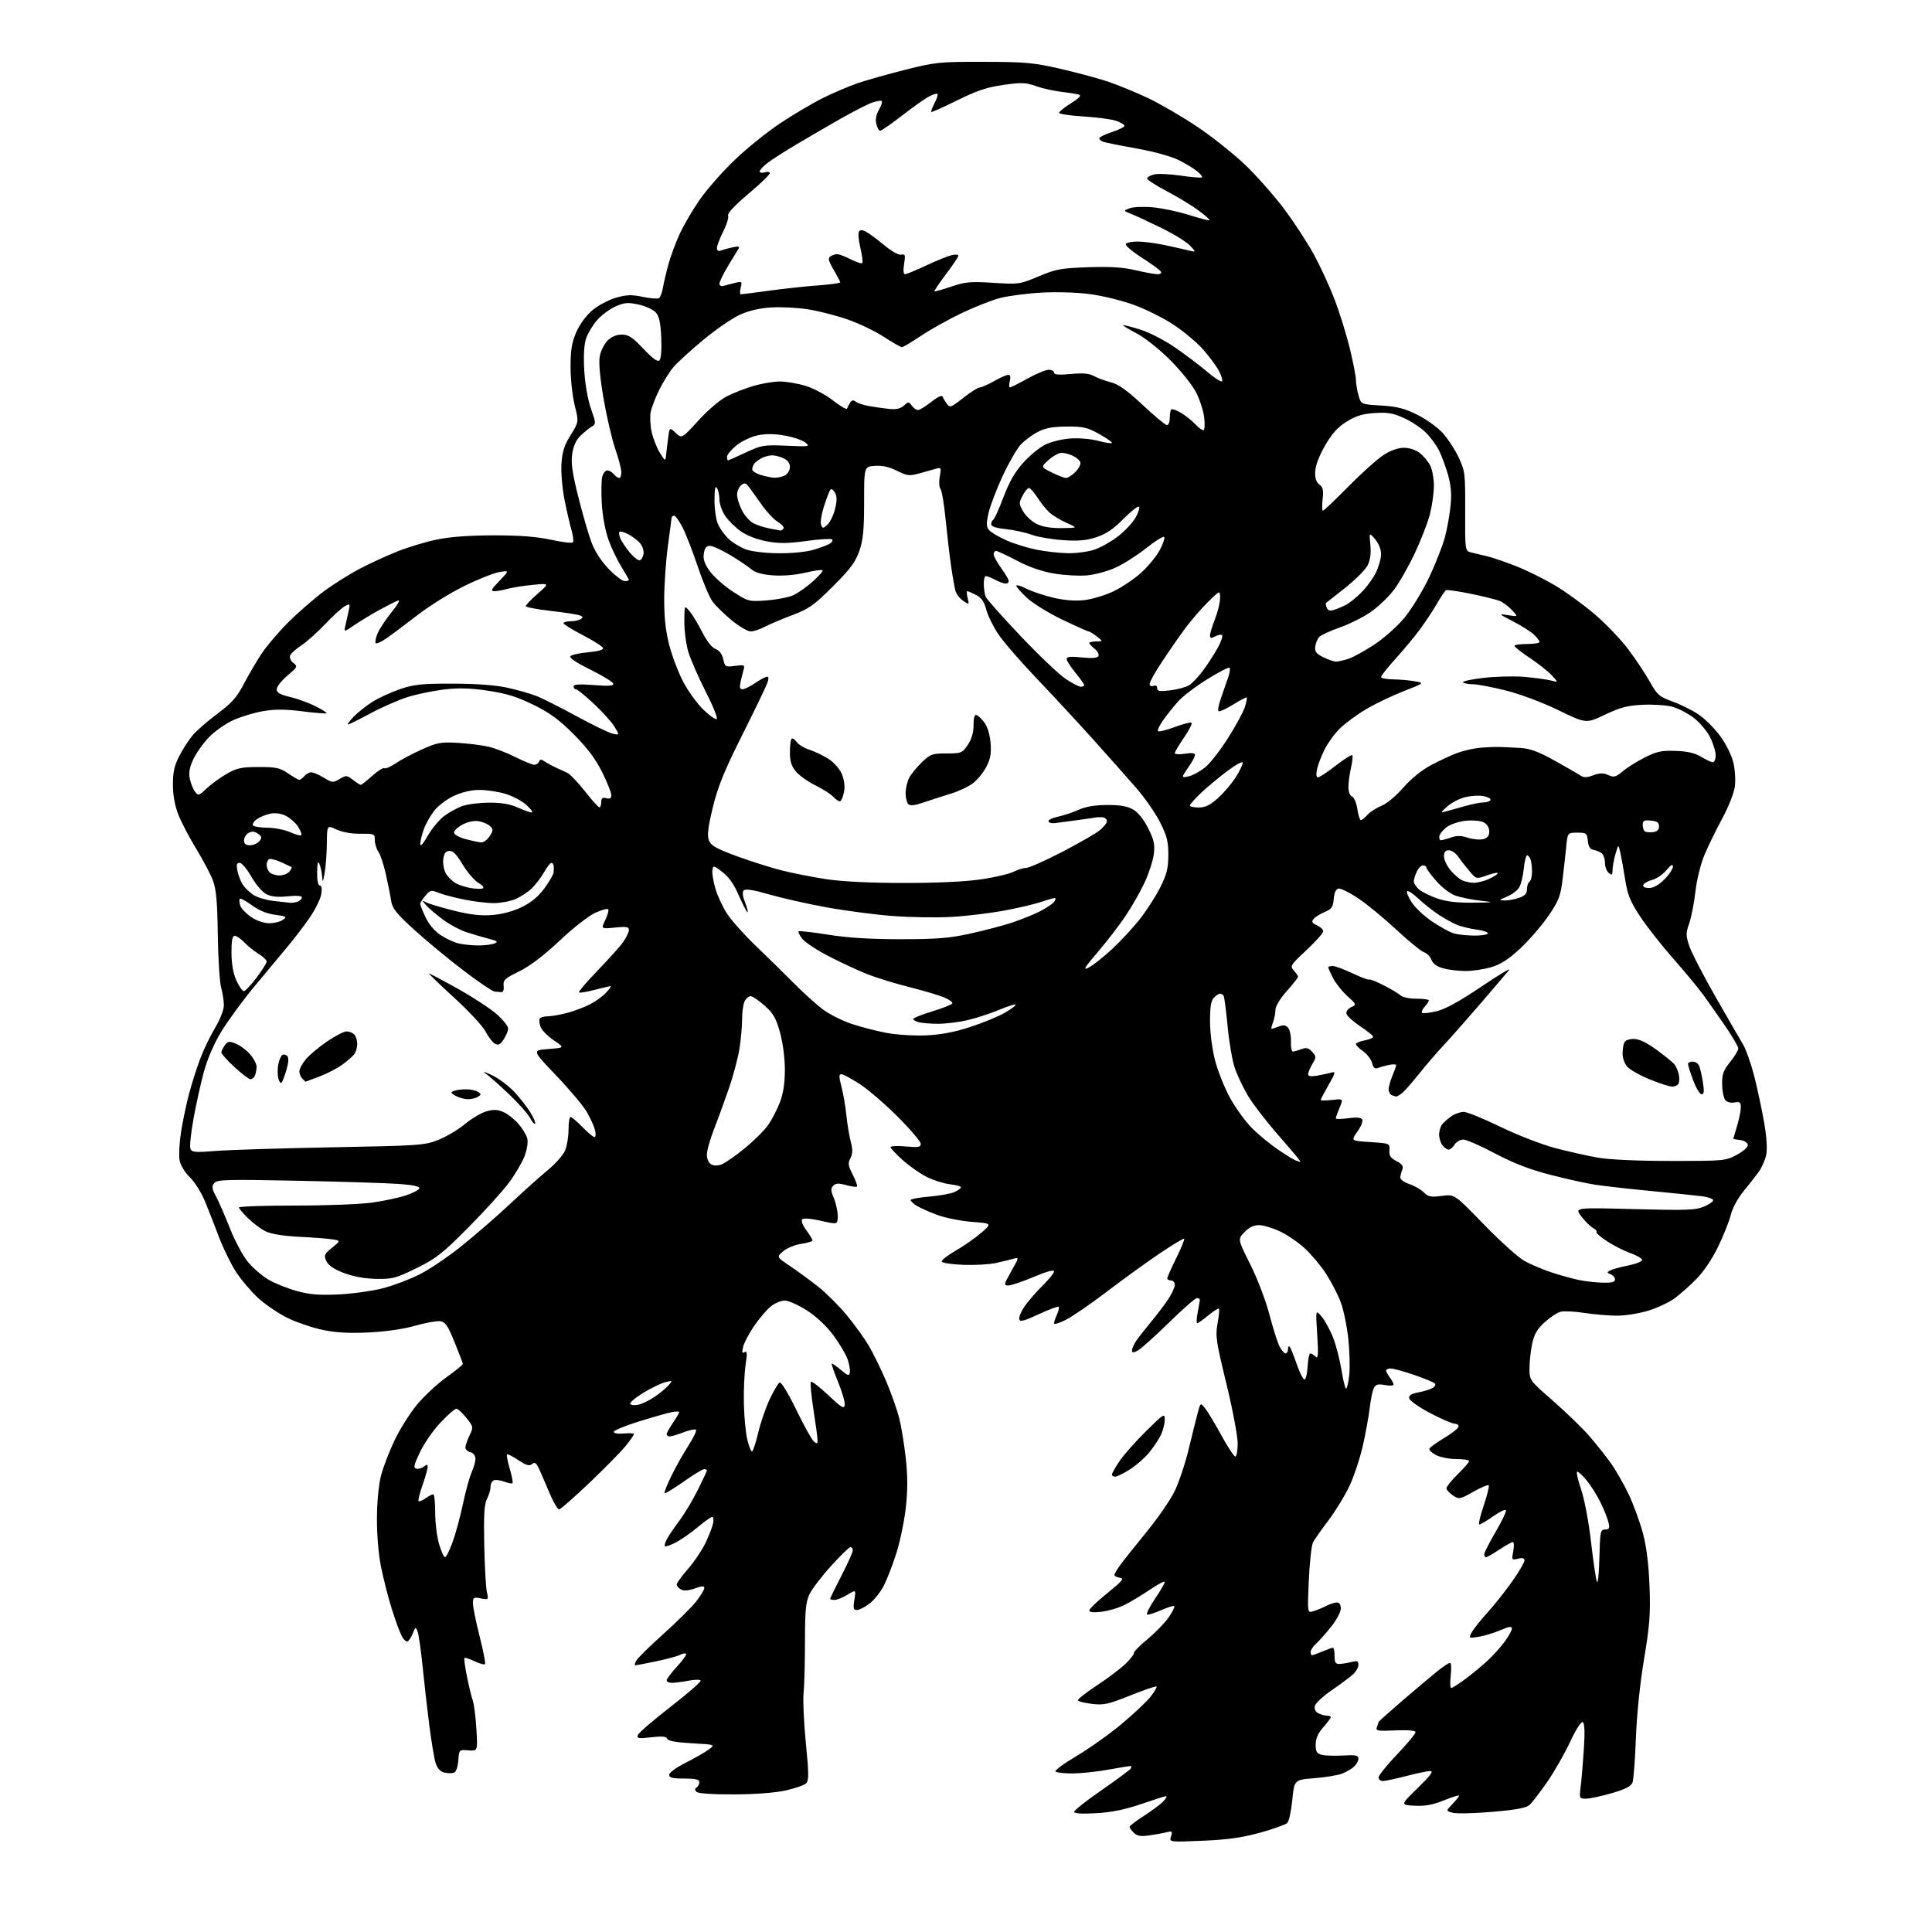 <?xml version="1.0" encoding="UTF-8" standalone="no"?>
<svg 
  version="1.1" 
  xmlns="http://www.w3.org/2000/svg" 
  xmlns:xlink="http://www.w3.org/1999/xlink" 
  xmlns:svg="http://www.w3.org/2000/svg"
  xmlns:rdf="http://www.w3.org/1999/02/22-rdf-syntax-ns#"
  xmlns:cc="http://creativecommons.org/ns#"
  xmlns:dc="http://purl.org/dc/elements/1.1/"
  viewBox="0 0 768 768"
  width="768"
  height="768"
>
<style>svg {background-color: white; }</style>"
<path stroke="none" fill="black" fill-rule="evenodd" d="M478.14,731.72C464.77,732.29 464.77,732.29 465.50,730.01C466.15,727.94 465.98,727.79 463.61,728.38C462.17,728.74 459.06,729.30 456.68,729.63C453.40,730.08 451.96,729.82 450.68,728.54C449.76,727.61 449.00,726.55 449.01,726.18C449.01,725.81 451.65,723.80 454.88,721.73C458.10,719.65 461.54,717.06 462.52,715.98C463.51,714.89 463.96,714.00 463.52,714.00C463.09,714.00 458.63,715.41 453.62,717.14C447.18,719.35 441.93,720.42 435.75,720.77C429.92,721.11 427.00,720.92 427.00,720.21C427.00,719.63 431.92,715.75 437.93,711.59C443.94,707.44 449.14,703.58 449.49,703.02C449.83,702.46 449.75,702.01 449.31,702.02C448.86,702.03 444.90,702.69 440.50,703.48C436.10,704.28 429.71,704.95 426.31,704.97C422.90,704.98 419.88,704.62 419.59,704.15C419.30,703.68 423.12,700.89 428.08,697.96C433.03,695.02 441.01,689.35 445.79,685.36C450.58,681.37 455.78,676.48 457.35,674.49C458.91,672.49 459.99,670.66 459.75,670.41C459.50,670.17 454.82,671.76 449.34,673.96C440.63,677.46 438.74,677.88 434.17,677.33C431.29,676.99 428.74,676.38 428.48,675.97C428.23,675.57 431.59,672.90 435.94,670.04C440.29,667.18 445.46,663.29 447.42,661.39C449.37,659.48 450.87,657.55 450.74,657.09C450.61,656.64 453.03,654.17 456.13,651.61C459.23,649.05 463.01,645.15 464.53,642.96C466.05,640.76 467.07,638.74 466.80,638.47C466.53,638.20 464.19,638.91 461.61,640.06C459.02,641.20 456.50,641.99 456.01,641.82C455.52,641.64 456.89,638.87 459.06,635.65C461.23,632.43 463.00,629.38 463.00,628.86C463.00,628.35 460.41,629.68 457.25,631.82C454.09,633.97 449.56,636.71 447.18,637.91C444.81,639.12 440.64,640.37 437.93,640.69C434.67,641.08 433.00,640.91 433.00,640.18C433.00,639.58 436.23,636.48 440.18,633.29C446.19,628.44 447.01,627.45 445.18,627.18C443.98,627.00 443.00,626.51 443.00,626.08C443.00,625.65 444.01,623.90 445.25,622.19C446.49,620.48 451.16,614.61 455.63,609.15C460.10,603.70 465.17,596.37 466.89,592.86C468.61,589.36 471.15,581.77 472.54,576.00C473.93,570.23 475.55,563.71 476.14,561.52C477.22,557.55 477.22,557.55 479.04,559.81C480.05,561.05 482.95,565.88 485.49,570.53C488.03,575.19 490.53,579.00 491.05,579.00C491.57,579.00 492.00,576.64 492.00,573.75C492.00,570.86 489.97,560.17 487.50,550.00C483.41,533.22 483.09,531.00 484.00,526.08C484.54,523.10 484.79,520.46 484.55,520.22C484.30,519.97 482.40,521.17 480.32,522.88C478.24,524.60 476.26,526.00 475.91,526.00C475.56,526.00 475.64,524.09 476.09,521.75C476.54,519.41 476.93,517.16 476.96,516.75C476.98,516.34 476.46,516.00 475.81,516.00C475.15,516.00 470.09,520.44 464.56,525.86C459.03,531.28 453.49,536.24 452.25,536.89C450.46,537.83 450.00,537.80 450.00,536.76C450.00,536.04 450.76,534.33 451.69,532.97C452.62,531.61 455.25,528.25 457.53,525.50C459.82,522.75 462.89,518.71 464.35,516.52C465.81,514.33 467.00,511.74 467.00,510.77C467.00,509.80 466.32,509.00 465.50,509.00C464.68,509.00 464.00,508.64 464.00,508.19C464.00,507.74 465.61,504.11 467.58,500.11C469.55,496.11 470.97,492.64 470.74,492.40C470.50,492.17 466.08,494.83 460.90,498.32C455.73,501.82 446.32,508.62 440.00,513.44C433.68,518.26 426.36,523.29 423.75,524.62C421.14,525.95 419.00,526.60 419.00,526.06C419.00,525.53 419.52,523.95 420.16,522.54C420.80,521.14 421.10,519.76 420.82,519.49C420.54,519.21 416.98,520.53 412.91,522.42C406.92,525.20 405.44,525.57 405.16,524.36C404.98,523.53 405.98,521.20 407.39,519.16C408.80,517.13 411.98,513.47 414.47,511.03C416.96,508.58 419.00,506.04 419.00,505.38C419.00,504.63 415.97,505.46 410.92,507.59C406.48,509.47 401.93,511.00 400.83,511.00C398.94,511.00 399.02,510.63 401.99,505.36C405.12,499.82 405.13,499.73 402.84,500.38C401.55,500.74 398.45,501.50 395.93,502.06C393.42,502.63 387.61,502.95 383.01,502.79C378.42,502.63 374.53,502.05 374.36,501.50C374.20,500.95 376.66,499.01 379.84,497.19C383.01,495.38 387.59,492.19 390.00,490.11C394.39,486.33 394.39,486.33 386.35,485.71C381.92,485.37 375.65,484.10 372.40,482.89C369.16,481.68 365.49,480.03 364.25,479.23C363.01,478.43 362.00,477.44 362.00,477.03C362.00,476.63 365.33,476.01 369.41,475.67C373.48,475.32 377.98,474.51 379.41,473.86C380.83,473.21 382.00,472.36 382.00,471.97C382.00,471.58 380.04,471.04 377.64,470.77C375.24,470.50 371.11,469.20 368.47,467.89C365.83,466.57 361.50,463.55 358.84,461.16C356.18,458.77 354.00,456.45 354.00,456.00C354.00,455.56 356.70,455.43 360.00,455.73C365.08,456.19 366.00,456.03 366.00,454.67C366.00,453.78 361.89,448.94 356.86,443.92C351.84,438.89 345.02,433.03 341.71,430.89C338.40,428.75 335.13,427.00 334.44,427.00C333.44,427.00 333.45,428.01 334.49,431.95C335.20,434.67 336.08,439.73 336.43,443.20C336.78,446.66 337.57,451.43 338.18,453.80C339.02,457.08 338.99,458.64 338.05,460.41C337.00,462.36 337.15,463.37 338.98,466.95C340.17,469.29 340.93,471.41 340.66,471.67C340.40,471.93 338.47,471.67 336.36,471.09C333.42,470.28 332.24,470.33 331.24,471.33C330.18,472.39 330.22,473.29 331.47,476.28C332.31,478.29 333.00,481.48 333.00,483.37C333.00,486.80 333.00,486.80 326.40,485.30C322.46,484.40 319.44,484.16 318.90,484.70C318.36,485.24 319.00,486.97 320.50,489.00C321.87,490.86 323.00,492.70 323.00,493.08C323.00,493.46 320.97,494.08 318.48,494.45C316.00,494.82 312.77,496.15 311.32,497.40C308.67,499.68 308.67,499.68 314.09,503.30C317.06,505.30 322.07,508.97 325.22,511.46C328.37,513.95 333.47,519.03 336.55,522.74C339.63,526.46 343.61,531.98 345.39,535.00C347.17,538.02 350.25,544.33 352.24,549.00C354.23,553.67 356.56,560.24 357.42,563.60C358.27,566.95 359.46,574.19 360.06,579.68C360.84,586.82 360.84,592.40 360.08,599.27C359.49,604.56 357.83,612.62 356.39,617.19C354.95,621.76 352.70,627.61 351.40,630.19C350.10,632.77 347.52,636.03 345.67,637.44C343.82,638.85 341.56,640.00 340.64,640.00C339.25,640.00 339.08,639.32 339.63,635.93C340.28,631.86 340.28,631.86 336.89,633.93C335.03,635.06 332.71,635.99 331.75,636.00C330.79,636.00 330.00,635.79 330.00,635.54C330.00,635.29 332.03,631.15 334.50,626.34C336.98,621.53 339.00,617.01 339.00,616.30C339.00,615.58 338.58,615.00 338.07,615.00C337.56,615.00 334.07,618.39 330.32,622.54C326.57,626.69 322.71,631.75 321.75,633.79C320.32,636.81 319.99,640.29 319.99,652.50C319.99,660.75 319.74,669.98 319.44,673.00C319.14,676.02 319.55,685.02 320.35,693.00C321.52,704.78 321.55,707.75 320.51,708.85C319.81,709.59 316.14,710.88 312.37,711.72C308.12,712.67 300.25,713.27 291.72,713.30C283.28,713.33 277.54,712.94 276.89,712.29C276.14,711.54 276.15,711.03 276.91,710.55C277.51,710.18 278.00,709.23 278.00,708.44C278.00,707.35 276.56,707.00 272.00,707.00C267.36,707.00 266.00,706.66 266.00,705.51C266.00,704.69 268.80,702.62 272.25,700.89C275.69,699.16 279.85,696.79 281.50,695.62C284.50,693.50 284.50,693.50 275.08,692.98C268.75,692.63 265.51,692.04 265.23,691.19C264.92,690.25 263.26,690.10 258.88,690.59C253.71,691.18 253.04,691.06 253.57,689.67C253.91,688.79 259.77,683.74 266.60,678.45C273.42,673.15 278.79,668.47 278.52,668.04C278.26,667.61 276.12,667.63 273.77,668.09C271.42,668.54 268.49,668.93 267.25,668.96C266.01,668.98 265.00,668.54 265.00,667.98C265.00,667.42 266.87,664.93 269.15,662.46C271.43,659.98 273.04,657.71 272.73,657.40C272.42,657.09 271.34,657.28 270.32,657.83C269.30,658.38 265.00,659.54 260.77,660.41C256.54,661.29 252.82,662.00 252.51,662.00C252.19,662.00 252.37,661.17 252.92,660.16C253.46,659.14 258.31,654.36 263.70,649.53C269.09,644.70 274.95,638.89 276.72,636.62C278.50,634.36 279.96,631.96 279.97,631.29C279.99,630.38 279.08,630.41 276.18,631.44C273.66,632.33 271.79,632.46 270.68,631.84C269.76,631.32 269.00,630.43 269.00,629.86C269.00,629.29 270.98,626.56 273.39,623.80C275.81,621.04 278.91,616.47 280.30,613.64C281.68,610.81 283.08,607.26 283.42,605.75C283.76,604.24 283.63,603.00 283.13,603.00C282.63,603.00 280.03,604.83 277.36,607.07C274.69,609.31 270.77,612.04 268.65,613.14C266.54,614.24 264.59,614.92 264.32,614.66C264.06,614.39 264.40,613.12 265.08,611.84C265.77,610.55 268.00,607.25 270.06,604.50C272.11,601.75 275.41,596.25 277.39,592.27C279.38,588.30 281.00,584.81 281.00,584.52C281.00,584.24 280.51,584.00 279.90,584.00C279.30,584.00 275.62,586.24 271.73,588.99C267.83,591.73 264.45,593.78 264.20,593.54C263.96,593.30 265.14,590.26 266.83,586.80C268.52,583.33 271.56,577.91 273.60,574.74C275.64,571.57 277.03,568.69 276.68,568.34C276.33,568.00 274.11,568.45 271.74,569.36C269.37,570.26 266.89,571.00 266.22,571.00C265.55,571.00 265.00,570.61 265.00,570.14C265.00,569.67 266.12,567.62 267.50,565.60C268.88,563.57 270.00,561.65 270.00,561.33C270.00,561.01 268.63,561.02 266.96,561.36C265.29,561.69 259.44,563.36 253.96,565.06C248.48,566.76 244.00,568.62 244.00,569.18C244.00,569.78 245.68,570.05 248.00,569.83C250.20,569.62 252.00,569.73 252.00,570.08C252.00,570.43 250.54,572.53 248.75,574.75C246.96,576.96 240.49,583.55 234.36,589.39C228.24,595.22 222.80,600.00 222.29,600.00C221.77,600.00 220.39,597.86 219.22,595.25C218.06,592.64 216.18,588.31 215.05,585.63C213.36,581.61 212.75,580.96 211.57,581.94C210.44,582.88 209.31,582.57 206.05,580.42C203.80,578.93 201.76,577.90 201.53,578.14C201.29,578.38 201.79,580.95 202.64,583.86C203.49,586.76 203.99,589.35 203.73,589.60C203.48,589.85 202.01,589.58 200.47,588.99C198.92,588.40 197.06,588.15 196.33,588.43C195.60,588.71 195.00,589.87 195.00,591.02C195.00,592.16 194.37,594.33 193.59,595.82C192.51,597.91 192.25,602.18 192.49,614.02C192.66,622.54 193.13,630.96 193.52,632.75C194.24,635.96 194.21,635.99 191.13,635.38C188.26,634.80 188.00,634.97 188.00,637.39C188.00,638.84 189.20,644.75 190.67,650.51C192.13,656.28 193.09,661.24 192.79,661.54C192.49,661.84 190.62,661.31 188.64,660.36C186.65,659.42 184.84,658.83 184.62,659.07C184.40,659.31 184.85,662.65 185.63,666.50C186.41,670.35 187.45,674.62 187.94,676.00C188.43,677.38 189.08,682.45 189.37,687.29C189.91,696.08 189.91,696.08 186.20,695.79C182.50,695.50 182.50,695.50 182.19,699.80C182.00,702.40 181.31,704.33 180.44,704.66C179.64,704.97 177.91,704.94 176.58,704.61C174.97,704.21 173.82,702.91 173.14,700.75C172.59,698.96 171.45,692.10 170.61,685.50C169.78,678.90 168.58,668.35 167.95,662.06C167.31,655.78 166.44,649.70 166.00,648.56C165.24,646.60 165.16,646.62 164.16,649.15C163.59,650.61 162.66,652.09 162.10,652.44C161.54,652.78 160.44,651.81 159.66,650.28C158.87,648.75 157.10,643.90 155.72,639.50C154.34,635.10 152.44,627.70 151.50,623.05C150.46,617.91 149.81,610.25 149.84,603.55C149.88,596.89 150.53,590.12 151.48,586.50C152.34,583.20 154.77,576.90 156.86,572.50C158.96,568.10 162.99,561.71 165.82,558.31C168.65,554.91 173.90,550.03 177.49,547.47C181.07,544.92 183.99,542.53 183.98,542.16C183.97,541.80 182.48,537.90 180.68,533.50C177.91,526.73 177.02,525.45 174.87,525.20C173.48,525.03 169.00,525.86 164.92,527.03C160.36,528.33 153.26,529.35 146.50,529.67C138.65,530.05 133.43,529.75 128.26,528.65C124.28,527.81 118.14,525.74 114.62,524.06C111.10,522.38 105.84,518.86 102.93,516.25C100.02,513.64 95.94,508.86 93.85,505.64C91.77,502.42 88.68,496.12 87.00,491.64C85.31,487.16 82.80,480.75 81.42,477.40C80.03,474.04 77.35,469.80 75.46,467.96C73.47,466.03 71.75,463.20 71.39,461.24C71.04,459.38 71.28,454.40 71.94,450.18C72.59,445.95 74.01,439.12 75.10,435.00C76.19,430.88 78.20,424.52 79.58,420.88C80.95,417.23 83.64,411.67 85.54,408.50C87.53,405.19 89.00,401.43 88.99,399.63C88.99,397.91 88.50,394.74 87.91,392.60C87.31,390.45 86.71,381.00 86.58,371.60C86.39,358.38 85.95,353.48 84.64,350.00C83.70,347.52 80.74,341.90 78.05,337.50C75.36,333.10 72.17,327.02 70.96,324.00C69.51,320.36 68.76,316.31 68.74,312.00C68.72,306.95 69.28,304.39 71.28,300.50C72.69,297.75 75.12,294.01 76.67,292.19C78.23,290.36 82.64,286.53 86.49,283.67C92.08,279.51 94.15,277.19 96.87,271.99C98.74,268.42 101.89,263.02 103.87,260.00C105.85,256.98 110.63,251.34 114.49,247.49C118.34,243.63 124.65,238.12 128.50,235.24C132.35,232.36 138.88,228.24 143.00,226.09C147.12,223.93 153.92,220.81 158.09,219.16C162.27,217.50 169.24,215.40 173.59,214.49C178.83,213.39 186.44,212.83 196.15,212.81C206.43,212.79 213.21,213.31 218.92,214.54C223.38,215.51 227.34,215.99 227.72,215.62C228.09,215.24 227.85,213.04 227.18,210.72C226.51,208.40 225.25,202.92 224.38,198.54C223.51,194.16 222.97,187.79 223.19,184.39C223.50,179.57 224.31,177.03 226.84,172.95C230.10,167.71 230.10,167.71 228.47,161.22C227.57,157.65 226.82,150.82 226.81,146.05C226.79,139.23 227.26,136.26 229.03,132.14C230.36,129.06 232.96,125.48 235.37,123.42C237.61,121.50 241.82,119.24 244.72,118.39C249.04,117.14 251.00,117.07 255.49,118.00C258.50,118.62 261.41,118.86 261.95,118.53C262.48,118.20 263.21,116.26 263.56,114.21C263.92,112.17 264.89,108.03 265.73,105.00C266.56,101.97 268.51,96.69 270.06,93.26C271.60,89.83 275.18,83.67 278.01,79.58C280.84,75.48 287.06,68.38 291.83,63.79C296.60,59.20 304.75,52.60 309.95,49.13C315.14,45.66 322.79,41.13 326.95,39.05C331.10,36.98 337.40,34.29 340.94,33.07C344.49,31.86 353.04,29.45 359.94,27.71C371.83,24.71 373.49,24.55 391.00,24.58C407.43,24.60 410.82,24.91 421.31,27.30C427.81,28.78 436.42,31.10 440.45,32.45C444.47,33.80 451.67,36.76 456.44,39.03C461.22,41.30 469.93,46.37 475.81,50.30C481.69,54.23 490.28,61.06 494.91,65.47C499.53,69.89 506.55,77.82 510.50,83.11C514.45,88.40 519.78,96.55 522.33,101.24C524.88,105.93 528.59,113.98 530.56,119.13C532.53,124.28 535.23,133.00 536.57,138.50C537.90,144.00 539.00,149.62 539.00,151.00C539.01,152.38 539.46,155.13 540.02,157.12C541.02,160.74 541.02,160.74 548.95,161.20C555.23,161.57 558.21,162.32 563.33,164.84C566.88,166.59 571.46,169.87 573.51,172.14C575.55,174.41 578.42,178.79 579.86,181.88C582.37,187.23 582.50,188.25 582.43,203.28C582.37,219.05 582.37,219.05 584.93,219.63C586.35,219.94 589.29,220.65 591.47,221.20C593.65,221.75 598.83,223.54 602.97,225.18C607.11,226.83 613.95,230.22 618.16,232.72C622.38,235.23 629.46,240.37 633.90,244.15C638.34,247.94 644.41,254.29 647.38,258.27C650.35,262.24 654.19,268.03 655.91,271.13C658.75,276.21 659.60,276.95 664.82,278.86C668.00,280.01 672.63,282.30 675.11,283.95C677.59,285.59 681.45,289.42 683.70,292.45C686.08,295.66 688.31,300.11 689.02,303.08C689.70,305.91 689.97,310.23 689.62,312.75C689.28,315.25 687.02,320.95 684.60,325.40C682.18,329.86 679.01,336.36 677.54,339.85C676.02,343.50 674.49,349.73 673.95,354.46C673.43,359.00 672.32,364.66 671.49,367.04C670.12,370.92 670.12,371.84 671.51,376.03C672.36,378.59 677.02,387.62 681.86,396.10C686.70,404.57 691.65,413.13 692.86,415.13C694.06,417.12 696.12,422.97 697.42,428.13C698.72,433.28 700.48,441.58 701.33,446.56C702.32,452.40 702.58,456.91 702.06,459.23C701.61,461.22 700.32,464.15 699.19,465.73C698.06,467.32 695.34,470.79 693.16,473.44C690.85,476.23 688.69,480.19 688.03,482.88C687.40,485.42 685.15,491.10 683.03,495.50C680.70,500.34 677.27,505.44 674.34,508.42C671.68,511.12 667.74,514.61 665.59,516.18C663.43,517.74 658.77,519.92 655.23,521.01C651.69,522.10 646.11,523.00 642.84,523.00C639.56,523.00 633.72,522.51 629.86,521.91C626.00,521.31 621.74,521.10 620.40,521.44C619.05,521.77 616.19,523.64 614.05,525.58C611.08,528.26 609.89,530.30 609.07,534.10C608.48,536.85 608.00,541.26 608.00,543.90C608.00,548.70 608.00,548.70 617.42,556.93C622.60,561.46 629.05,567.71 631.76,570.83C634.46,573.95 638.30,578.78 640.30,581.57C642.29,584.35 645.51,589.98 647.45,594.07C649.38,598.16 651.92,605.10 653.09,609.50C654.50,614.82 655.38,621.85 655.71,630.50C656.13,641.50 655.79,645.96 653.54,659.50C651.90,669.30 650.65,681.51 650.29,691.00C649.98,699.52 649.37,707.43 648.95,708.57C648.39,710.08 646.17,711.22 640.68,712.82C636.55,714.02 631.95,715.00 630.46,715.00C627.80,715.00 627.76,714.90 628.34,710.25C628.67,707.64 629.24,700.95 629.60,695.39C630.05,688.58 629.92,685.07 629.19,684.62C628.54,684.22 626.54,687.32 624.13,692.45C621.94,697.13 617.85,704.29 615.03,708.37C612.21,712.44 609.07,716.53 608.05,717.46C606.68,718.69 602.81,719.42 593.33,720.23C586.25,720.84 579.17,721.01 577.59,720.61C574.73,719.89 574.73,719.89 577.36,717.14C578.81,715.63 580.00,714.13 580.00,713.81C580.00,713.49 577.29,714.33 573.98,715.67C569.51,717.47 566.49,718.02 562.30,717.80C556.65,717.50 556.65,717.50 563.57,710.75C568.78,705.67 570.00,704.00 568.50,704.02C567.40,704.03 563.12,704.92 559.00,706.00C554.88,707.08 550.71,707.97 549.75,707.98C548.79,707.99 548.00,707.35 548.00,706.56C548.00,705.77 551.35,701.60 555.45,697.31C559.55,693.01 562.81,689.05 562.70,688.50C562.58,687.90 559.36,687.64 554.60,687.86C547.51,688.18 546.77,688.05 547.35,686.53C547.71,685.60 548.00,684.69 548.00,684.51C548.00,684.33 552.37,680.42 557.71,675.84C563.06,671.25 569.24,666.04 571.46,664.26C573.68,662.48 575.90,661.02 576.39,661.01C576.88,661.00 577.01,663.25 576.69,666.00C576.36,668.75 576.46,671.00 576.90,671.00C577.35,671.00 579.91,669.36 582.61,667.35C585.30,665.34 589.24,662.08 591.37,660.10C593.50,658.12 596.54,654.74 598.12,652.60C599.70,650.45 601.00,648.11 601.00,647.39C601.00,646.39 599.87,646.55 596.41,648.04C593.89,649.12 590.01,650.29 587.80,650.65C583.80,651.29 583.78,651.27 585.04,648.90C585.73,647.58 588.55,644.04 591.28,641.03C594.02,638.01 598.45,632.43 601.13,628.62C603.81,624.81 606.00,621.07 606.00,620.32C606.00,619.36 605.25,619.15 603.43,619.61C600.95,620.23 600.88,620.13 601.54,616.63C601.92,614.63 601.84,613.00 601.36,613.00C600.89,613.01 598.48,614.35 596.00,616.00C593.52,617.65 591.16,618.99 590.75,619.00C590.34,619.00 590.00,618.48 590.00,617.84C590.00,617.20 592.08,613.13 594.62,608.79C597.16,604.46 598.96,600.62 598.61,600.27C598.26,599.92 595.94,601.07 593.46,602.82C590.97,604.57 588.56,606.00 588.09,606.00C587.62,606.00 588.38,602.63 589.79,598.50C591.19,594.38 592.08,590.75 591.77,590.44C591.46,590.12 588.71,591.28 585.66,593.00C580.31,596.02 580.03,596.07 577.56,594.45C576.15,593.52 575.00,592.24 575.00,591.59C575.00,590.95 577.02,588.43 579.50,586.00C581.98,583.57 584.00,581.23 584.00,580.79C584.00,580.36 581.73,580.00 578.95,580.00C576.17,580.00 572.54,579.30 570.89,578.44C569.23,577.58 568.02,576.45 568.19,575.93C568.37,575.40 570.95,573.51 573.93,571.72C576.91,569.93 579.53,567.91 579.76,567.23C579.98,566.56 579.34,565.98 578.33,565.97C577.33,565.95 572.90,564.03 568.50,561.72C564.10,559.40 560.36,556.77 560.20,555.87C559.98,554.69 560.94,554.05 563.68,553.53C565.76,553.14 568.31,552.37 569.34,551.82C570.44,551.23 570.85,550.45 570.32,549.92C569.83,549.43 566.10,547.89 562.04,546.51C557.97,545.13 553.83,544.00 552.82,544.00C551.82,544.00 551.00,544.36 551.00,544.81C551.00,545.25 551.66,546.49 552.47,547.56C553.28,548.63 553.95,549.89 553.97,550.36C553.99,550.84 552.45,550.93 550.55,550.58C547.84,550.07 546.91,550.31 546.16,551.71C545.63,552.70 544.89,556.20 544.51,559.50C544.13,562.80 542.91,569.55 541.80,574.50C540.68,579.45 538.31,586.65 536.52,590.50C534.73,594.35 530.98,600.54 528.17,604.25C525.37,607.96 522.57,611.93 521.96,613.07C521.35,614.22 520.59,621.02 520.27,628.19C519.69,641.23 519.69,641.23 522.09,640.49C523.42,640.08 525.72,639.13 527.20,638.37C528.69,637.62 530.60,637.00 531.45,637.00C532.42,637.00 533.00,637.90 533.00,639.41C533.00,640.74 531.27,644.00 529.15,646.66C527.02,649.32 524.32,652.36 523.15,653.40C521.97,654.45 521.00,655.92 521.00,656.65C521.00,657.39 521.24,658.00 521.53,658.00C521.82,658.00 523.68,657.33 525.65,656.50C527.63,655.67 529.53,655.00 529.88,655.00C530.23,655.00 530.51,656.46 530.51,658.25C530.50,660.86 530.89,661.49 532.50,661.43C533.60,661.40 535.74,661.05 537.25,660.67C539.51,660.09 540.00,660.29 540.00,661.81C540.00,662.82 538.99,664.56 537.75,665.67C536.51,666.77 532.73,669.59 529.35,671.92C525.96,674.25 522.97,677.03 522.69,678.09C522.36,679.32 522.85,680.39 524.02,681.01C525.04,681.56 526.57,682.00 527.43,682.00C528.30,682.00 529.00,682.28 529.00,682.62C529.00,682.96 527.65,684.77 526.00,686.65C523.91,689.04 523.00,691.11 523.00,693.52C523.00,696.33 523.44,697.07 525.44,697.57C526.77,697.91 530.60,698.03 533.94,697.84C538.97,697.56 540.00,697.77 540.00,699.10C540.00,699.97 539.21,701.40 538.25,702.28C537.28,703.15 535.15,704.39 533.50,705.05C531.85,705.70 526.90,706.52 522.50,706.86C514.50,707.50 514.50,707.50 513.71,715.50C513.28,719.90 512.38,724.03 511.71,724.67C511.04,725.31 506.23,727.03 501.00,728.49C493.85,730.48 488.19,731.28 478.14,731.72zM635.78,619.25C636.05,608.79 636.20,608.00 638.05,608.00C639.70,608.00 639.93,607.53 639.42,605.25C639.08,603.74 637.67,600.17 636.28,597.33C634.89,594.48 632.42,590.54 630.80,588.58C629.18,586.61 627.46,585.00 626.99,585.00C626.51,585.00 627.18,588.13 628.48,591.95C629.84,595.95 631.53,604.85 632.46,612.97C633.35,620.71 634.40,627.82 634.79,628.77C635.18,629.72 635.63,625.44 635.78,619.25zM176.90,619.00C177.36,619.00 178.71,616.33 179.90,613.06C181.09,609.80 182.95,602.94 184.03,597.81C185.12,592.69 186.68,587.02 187.50,585.22C188.33,583.41 189.00,581.01 189.00,579.87C189.00,578.65 188.18,577.60 187.00,577.29C185.90,577.00 185.00,576.16 185.00,575.42C185.00,574.68 185.73,572.53 186.63,570.65C188.24,567.28 188.21,567.16 185.38,563.61C183.80,561.63 182.00,560.00 181.40,560.00C180.79,560.00 177.96,562.46 175.12,565.47C172.27,568.48 168.60,573.77 166.97,577.22C164.48,582.46 164.24,583.55 165.54,583.83C166.40,584.02 167.75,583.62 168.55,582.96C169.70,582.00 170.00,582.05 170.00,583.16C170.00,583.94 169.08,587.19 167.95,590.40C166.82,593.61 166.12,596.45 166.39,596.72C166.65,596.99 167.90,596.48 169.16,595.60C170.42,594.72 171.79,594.00 172.22,594.00C172.65,594.00 173.00,597.29 173.00,601.32C173.00,605.34 173.69,610.97 174.54,613.82C175.39,616.67 176.45,619.00 176.90,619.00zM443.30,587.00C442.59,587.00 442.00,586.63 442.00,586.17C442.00,585.72 443.33,583.35 444.95,580.92C446.57,578.49 451.29,573.14 455.45,569.03C462.64,561.91 463.00,561.69 463.00,564.37C463.00,565.93 462.32,568.63 461.49,570.39C460.65,572.14 458.54,575.31 456.80,577.43C455.05,579.55 451.59,582.57 449.11,584.14C446.64,585.71 444.02,587.00 443.30,587.00zM298.92,577.00C299.31,577.00 300.41,573.69 301.37,569.65C302.32,565.60 304.38,559.58 305.95,556.27C307.52,552.95 309.28,549.94 309.87,549.58C310.51,549.19 313.15,553.48 316.50,560.36C319.56,566.66 322.72,572.35 323.53,573.03C324.72,574.02 325.00,573.93 325.00,572.56C325.00,571.63 324.27,566.16 323.37,560.40C322.47,554.64 322.02,549.65 322.36,549.31C322.70,548.96 325.80,551.34 329.24,554.59C334.54,559.60 335.54,560.19 335.79,558.48C335.95,557.37 334.74,553.21 333.10,549.23C331.46,545.25 330.36,542.00 330.66,542.00C330.96,542.00 332.63,543.19 334.36,544.65C337.01,546.88 337.55,547.04 337.82,545.64C338.00,544.73 337.63,542.42 337.00,540.50C336.37,538.58 333.85,534.30 331.40,530.97C328.61,527.18 324.66,523.44 320.82,520.96C317.44,518.78 313.45,517.00 311.92,517.00C310.40,517.00 307.83,518.11 306.22,519.47C304.61,520.82 301.67,524.31 299.69,527.22C297.72,530.12 295.79,533.80 295.40,535.40C294.87,537.62 295.01,538.11 295.99,537.51C297.01,536.88 297.09,537.91 296.38,542.61C295.90,545.85 295.59,552.76 295.70,557.97C295.82,563.18 296.42,569.60 297.05,572.22C297.68,574.85 298.52,577.00 298.92,577.00zM253.81,558.39C255.29,558.05 258.15,556.66 260.16,555.31C262.18,553.95 264.65,551.91 265.66,550.77C267.48,548.72 267.47,548.71 264.50,549.43C262.85,549.83 258.91,551.74 255.74,553.66C252.57,555.58 250.24,557.57 250.55,558.08C250.87,558.59 252.33,558.73 253.81,558.39zM535.09,552.00C535.44,552.00 536.00,549.64 536.33,546.75C536.67,543.86 536.51,537.37 535.99,532.33C535.46,527.29 534.11,520.70 532.98,517.69C531.86,514.67 529.22,509.57 527.13,506.35C525.04,503.13 521.20,498.56 518.61,496.18C516.01,493.80 511.55,490.77 508.69,489.44C505.84,488.11 502.12,487.02 500.44,487.01C498.38,487.00 496.49,487.92 494.68,489.81C491.99,492.62 491.99,492.62 496.98,502.56C499.79,508.16 503.12,516.87 504.60,522.50C506.04,528.00 507.86,533.74 508.64,535.25C509.42,536.76 510.49,538.00 511.03,538.00C511.56,538.00 512.00,537.25 512.00,536.33C512.00,535.42 512.29,534.96 512.65,535.32C513.01,535.68 514.25,538.73 515.40,542.10C516.56,545.47 517.95,548.29 518.50,548.36C519.05,548.44 519.64,546.14 519.80,543.25C519.97,540.36 520.44,538.00 520.85,538.00C521.26,538.00 522.19,538.56 522.92,539.25C524.01,540.28 524.13,538.76 523.61,530.50C522.97,520.50 522.97,520.50 525.42,523.43C526.76,525.04 528.82,528.86 530.00,531.93C531.17,534.99 532.66,540.76 533.29,544.75C533.93,548.74 534.74,552.00 535.09,552.00zM134.50,514.56C140.00,514.30 147.94,513.20 152.14,512.12C156.34,511.03 162.95,508.54 166.84,506.58C170.72,504.62 178.31,499.48 183.70,495.14C189.09,490.81 197.78,483.25 203.00,478.36C208.22,473.46 214.92,467.45 217.89,465.02C220.85,462.58 223.89,459.12 224.64,457.32C225.39,455.53 226.00,451.80 226.00,449.03C226.00,446.26 226.36,444.00 226.80,444.00C227.24,444.00 229.35,445.80 231.50,448.00C233.65,450.20 235.81,452.00 236.31,452.00C236.81,452.00 236.91,450.76 236.54,449.25C236.17,447.74 234.69,444.48 233.25,442.00C231.81,439.52 226.33,433.00 221.06,427.50C211.50,417.50 211.50,417.50 218.00,417.00C224.50,416.50 224.50,416.50 220.15,413.55C217.76,411.93 215.39,409.53 214.89,408.22C214.39,406.91 214.24,405.42 214.55,404.92C214.86,404.41 216.33,403.99 217.81,403.99C219.29,403.98 222.75,403.38 225.50,402.64C228.25,401.91 232.30,400.38 234.50,399.25C236.70,398.12 239.59,396.03 240.92,394.60C242.26,393.17 243.07,392.00 242.72,392.00C242.38,392.00 239.52,392.67 236.37,393.49C233.22,394.31 230.43,394.76 230.15,394.49C229.88,394.21 233.25,390.28 237.63,385.74C242.02,381.21 246.60,376.08 247.81,374.35C249.01,372.61 250.00,370.51 250.00,369.67C250.00,368.42 249.01,368.25 244.45,368.72C238.89,369.29 238.89,369.29 240.63,365.66C241.58,363.66 242.09,361.76 241.76,361.43C241.43,361.10 239.13,361.73 236.65,362.83C234.13,363.95 227.89,368.82 222.53,373.87C216.19,379.84 210.71,384.00 206.41,386.12C200.65,388.95 199.93,389.62 200.20,391.91C200.39,393.51 200.02,394.46 199.25,394.40C198.56,394.35 197.34,394.23 196.53,394.15C195.72,394.07 190.20,390.32 184.28,385.82C178.35,381.32 169.57,374.06 164.77,369.70C157.58,363.16 155.95,361.12 155.49,358.13C155.19,356.13 154.25,351.38 153.40,347.57C152.55,343.76 151.22,339.72 150.43,338.60C149.64,337.47 149.00,335.39 149.00,333.96C149.00,331.47 148.78,331.38 143.25,331.43C139.76,331.46 136.03,330.79 133.75,329.73C130.00,327.97 130.00,327.97 129.93,335.24C129.89,339.23 129.49,344.52 129.05,347.00C128.39,350.72 128.22,350.98 128.05,348.50C127.95,346.85 127.47,344.60 127.00,343.50C126.37,342.03 126.12,342.89 126.07,346.75C126.03,350.03 126.42,352.00 127.13,352.00C127.86,352.00 128.06,353.22 127.70,355.45C127.39,357.35 125.35,361.51 123.16,364.70C120.97,367.89 117.00,373.09 114.34,376.26C111.68,379.43 105.68,386.63 101.02,392.26C96.36,397.89 90.45,405.97 87.89,410.21C85.02,414.96 82.38,421.10 81.00,426.21C79.77,430.77 77.93,439.11 76.91,444.75C75.89,450.39 75.34,455.73 75.69,456.63C76.24,458.07 77.51,458.18 85.91,457.51C91.18,457.09 111.92,456.45 132.00,456.07C166.66,455.43 168.79,455.28 174.21,453.14C177.35,451.90 182.08,449.10 184.71,446.92C187.34,444.73 191.16,442.44 193.20,441.83C196.03,440.98 197.62,441.01 199.95,441.98C201.63,442.68 204.35,444.77 205.99,446.64C207.63,448.51 209.26,451.17 209.60,452.56C209.97,454.03 209.52,456.96 208.53,459.55C207.60,462.00 204.84,466.71 202.41,470.01C199.99,473.31 192.71,481.34 186.25,487.86C175.92,498.29 173.42,500.25 165.57,504.11C157.41,508.12 156.04,508.49 149.57,508.37C144.96,508.28 140.47,507.46 136.68,506.02C132.69,504.50 130.51,503.02 129.73,501.30C128.69,499.03 128.91,498.52 132.02,495.98C135.46,493.18 135.46,493.18 131.98,492.64C130.07,492.34 124.15,491.89 118.83,491.64C112.93,491.35 107.84,490.54 105.78,489.57C103.92,488.69 100.74,486.35 98.70,484.37C96.67,482.39 95.00,480.42 95.00,480.00C95.00,479.57 105.01,479.22 117.25,479.23C129.49,479.24 143.31,478.70 147.96,478.05C152.61,477.39 158.66,476.09 161.39,475.17C164.13,474.25 166.53,473.00 166.72,472.38C166.96,471.65 164.22,471.05 158.79,470.65C154.23,470.31 136.10,469.73 118.49,469.37C90.03,468.78 86.34,468.89 85.17,470.29C84.08,471.61 84.20,472.49 85.91,475.68C87.03,477.78 89.51,483.47 91.42,488.33C93.33,493.19 96.52,499.15 98.51,501.57C100.50,504.00 104.16,507.18 106.64,508.63C109.12,510.09 114.15,512.12 117.82,513.15C123.03,514.61 126.70,514.92 134.50,514.56zM637.25,509.89C640.70,509.97 642.00,509.62 642.00,508.61C642.00,507.84 641.21,506.91 640.25,506.54C638.75,505.96 638.71,505.75 640.00,505.04C640.83,504.59 644.11,503.68 647.31,503.03C650.67,502.34 652.96,501.37 652.74,500.73C652.54,500.13 650.38,498.92 647.94,498.06C645.50,497.20 641.37,495.09 638.78,493.39C636.18,491.68 634.30,490.03 634.61,489.72C634.92,489.41 634.30,488.70 633.24,488.13C632.18,487.56 630.09,485.50 628.61,483.55C625.90,480.01 625.90,480.01 649.70,480.64C670.16,481.18 674.03,481.05 677.25,479.69C679.31,478.82 681.00,477.66 681.00,477.11C681.00,476.57 679.09,475.87 676.75,475.55C674.41,475.24 665.30,474.30 656.50,473.46C647.70,472.62 637.58,471.48 634.00,470.93C630.42,470.37 622.36,468.58 616.07,466.95C608.05,464.87 601.55,462.35 594.26,458.49C588.56,455.47 582.90,453.00 581.69,453.00C580.47,453.00 578.92,453.90 578.23,455.00C577.55,456.10 576.47,457.00 575.85,457.00C575.23,457.00 574.12,456.21 573.39,455.25C572.66,454.29 572.06,452.38 572.06,451.00C572.06,449.62 572.61,447.80 573.28,446.95C573.95,446.10 575.61,444.64 576.97,443.70C578.33,442.77 580.52,442.00 581.84,442.00C583.15,442.00 589.69,444.66 596.37,447.90C603.05,451.15 612.77,454.93 618.00,456.32C623.23,457.70 630.88,459.43 635.00,460.16C639.70,460.99 650.61,461.49 664.21,461.49C685.48,461.50 686.02,461.45 690.49,459.01C693.25,457.50 694.94,455.92 694.77,455.01C694.61,454.18 693.25,453.36 691.74,453.18C690.23,453.01 689.00,452.78 689.01,452.68C689.02,452.58 689.69,450.29 690.51,447.59C691.33,444.89 692.00,441.58 692.00,440.22C692.00,438.14 691.62,437.84 689.51,438.24C688.05,438.52 686.52,438.13 685.83,437.29C685.18,436.51 684.61,433.69 684.57,431.04C684.51,427.03 685.05,425.52 687.75,422.16C689.54,419.94 691.00,417.51 691.00,416.77C691.00,416.04 688.69,412.07 685.87,407.97C683.05,403.86 679.11,398.26 677.12,395.52C675.13,392.79 669.72,386.26 665.11,381.02C660.49,375.79 654.57,368.24 651.95,364.26C648.06,358.35 646.98,355.70 646.05,349.76C645.42,345.77 644.55,340.93 644.12,339.00C643.33,335.50 643.33,335.50 642.17,339.50C641.53,341.70 641.01,344.57 641.01,345.87C641.00,347.87 640.76,348.05 639.50,347.00C638.67,346.32 638.00,344.52 638.00,343.00C638.00,341.48 637.44,339.79 636.75,339.23C636.06,338.67 634.60,338.05 633.50,337.85C632.07,337.59 631.41,336.56 631.19,334.24C630.89,331.20 630.64,331.00 627.01,331.00C623.14,331.00 623.14,331.00 622.58,336.75C622.27,339.91 621.61,345.81 621.11,349.86C620.33,356.23 619.58,358.13 615.53,364.07C612.95,367.83 607.96,373.62 604.43,376.92C599.73,381.31 596.63,383.33 592.83,384.46C589.97,385.31 585.36,386.00 582.57,385.99C579.78,385.99 575.79,385.51 573.70,384.93C571.20,384.24 569.60,383.07 569.01,381.53C568.52,380.23 567.18,378.87 566.03,378.51C564.88,378.14 559.96,374.13 555.10,369.59C550.23,365.05 543.42,359.44 539.95,357.13C536.49,354.81 532.94,353.05 532.08,353.22C531.04,353.41 530.39,354.83 530.18,357.34C529.92,360.58 529.37,361.36 526.61,362.52C524.81,363.27 522.82,364.51 522.18,365.29C521.25,366.40 521.52,366.92 523.51,367.82C524.88,368.45 526.00,369.52 526.00,370.21C526.00,370.90 522.99,374.27 519.32,377.71C512.96,383.64 512.72,384.03 514.32,385.80C515.24,386.82 516.00,387.94 516.00,388.30C516.00,388.65 513.98,391.21 511.50,394.00C508.82,397.01 507.00,400.04 507.00,401.47C507.00,402.79 506.56,405.02 506.02,406.43C505.49,407.85 505.23,409.00 505.46,409.00C505.69,409.00 506.99,408.57 508.36,408.05C510.22,407.34 511.15,407.48 512.08,408.60C512.77,409.42 513.25,411.87 513.17,414.05C513.08,416.22 513.43,418.00 513.94,418.00C514.45,418.00 515.98,417.58 517.34,417.06C519.30,416.32 520.17,416.53 521.59,418.10C523.28,419.97 523.29,420.24 521.69,422.94C520.76,424.52 520.00,426.35 520.00,427.02C520.00,427.86 521.12,428.02 523.75,427.56C525.81,427.19 528.35,426.64 529.39,426.34C531.00,425.86 530.82,426.58 528.14,431.26C526.41,434.28 525.00,436.97 525.00,437.25C525.00,437.53 527.03,437.53 529.50,437.25C534.01,436.74 534.01,436.74 532.50,440.34C531.68,442.32 531.00,444.22 531.00,444.56C531.00,444.91 533.20,444.88 535.89,444.51C539.18,444.06 541.02,444.22 541.50,445.00C541.89,445.63 541.03,447.80 539.59,449.83C536.97,453.50 536.97,453.50 544.74,454.00C552.48,454.50 552.50,454.51 552.31,457.26C552.16,459.41 552.79,460.35 555.14,461.57C557.35,462.71 557.98,463.59 557.47,464.82C557.09,465.74 556.72,467.16 556.64,467.97C556.56,468.83 558.03,469.95 560.21,470.68C562.25,471.36 564.85,472.85 565.99,473.99C567.76,475.76 568.80,475.96 573.15,475.39C578.23,474.71 578.23,474.71 589.86,486.73C596.26,493.33 603.52,499.87 606.00,501.26C608.48,502.64 613.46,504.73 617.07,505.91C620.68,507.08 625.63,508.43 628.07,508.91C630.51,509.39 634.64,509.83 637.25,509.89zM286.90,462.85C288.28,462.32 292.40,459.44 296.07,456.44C299.74,453.44 303.94,449.25 305.42,447.12C306.89,445.00 308.97,440.94 310.05,438.12C311.38,434.62 312.00,430.49 312.00,425.22C312.00,420.64 311.21,414.59 310.08,410.48C308.49,404.72 307.42,402.84 303.95,399.75C301.63,397.69 299.14,396.00 298.41,396.00C297.67,396.00 296.60,396.87 296.04,397.93C295.47,399.00 295.00,402.26 294.99,405.18C294.99,408.11 294.51,413.43 293.93,417.00C293.36,420.57 291.50,427.55 289.80,432.50C288.10,437.45 285.43,444.77 283.86,448.78C282.29,452.78 281.00,457.37 281.00,458.98C281.00,460.69 281.70,462.29 282.70,462.85C283.77,463.45 285.32,463.45 286.90,462.85zM516.87,461.92C517.08,461.96 516.63,461.22 515.87,460.26C515.12,459.31 511.12,454.65 507.00,449.91C502.88,445.16 497.95,438.69 496.05,435.52C494.16,432.35 491.81,427.39 490.83,424.50C489.86,421.61 488.58,414.18 488.00,407.98C487.41,401.78 486.70,396.32 486.41,395.85C486.12,395.38 485.49,395.00 485.01,395.00C484.53,395.00 483.44,395.71 482.57,396.57C481.41,397.73 481.00,400.18 481.00,405.91C481.00,410.39 481.84,416.97 482.98,421.44C484.08,425.71 486.79,432.50 489.02,436.53C491.25,440.57 495.19,445.97 497.78,448.55C500.38,451.12 504.98,454.91 508.00,456.96C511.02,459.01 514.17,460.95 515.00,461.27C515.83,461.58 516.67,461.88 516.87,461.92zM212.69,446.65C212.39,446.94 211.48,445.91 210.67,444.34C209.86,442.78 206.11,438.57 202.35,434.98C198.58,431.39 194.38,427.67 193.00,426.71C191.62,425.75 192.77,426.06 195.54,427.39C198.31,428.73 202.37,431.77 204.57,434.16C206.76,436.55 209.60,440.21 210.89,442.30C212.18,444.39 212.98,446.35 212.69,446.65zM186.00,436.95C184.62,436.94 182.43,436.34 181.13,435.62C179.08,434.48 178.99,434.22 180.46,433.65C181.40,433.29 183.59,433.01 185.33,433.02C187.07,433.02 189.18,433.47 190.00,434.02C191.33,434.89 191.33,435.11 190.00,435.98C189.18,436.53 187.38,436.96 186.00,436.95zM555.00,435.89C554.73,435.86 553.94,435.62 553.25,435.34C552.56,435.06 552.00,434.03 552.00,433.04C552.00,432.05 552.67,429.63 553.50,427.65C554.33,425.68 555.00,423.77 555.00,423.41C555.00,423.05 553.76,423.00 552.25,423.30C550.74,423.61 548.73,424.16 547.79,424.52C546.52,425.01 545.92,424.52 545.43,422.58C545.07,421.15 543.48,419.05 541.89,417.92C540.30,416.79 539.00,415.49 539.00,415.04C539.00,414.59 540.60,413.92 542.56,413.55C544.52,413.19 545.99,412.50 545.81,412.02C545.64,411.55 543.25,409.66 540.51,407.83C537.77,406.00 535.38,403.79 535.22,402.92C535.05,402.05 535.92,400.90 537.13,400.35C539.31,399.38 539.28,399.30 535.57,395.93C533.49,394.04 530.94,390.83 529.90,388.79C528.85,386.75 528.00,384.84 528.00,384.54C528.00,384.24 528.79,384.00 529.75,384.00C530.71,384.00 534.27,385.31 537.67,386.92C541.06,388.52 544.03,389.64 544.27,389.39C544.52,389.15 547.14,390.19 550.11,391.71C553.07,393.23 556.09,395.04 556.82,395.74C557.55,396.43 560.36,397.00 563.07,397.00C565.78,397.00 568.00,397.30 568.00,397.67C568.00,398.04 567.25,399.17 566.34,400.18C565.43,401.19 564.95,402.29 565.29,402.62C565.62,402.95 568.21,402.67 571.04,401.99C574.57,401.14 580.18,398.06 588.84,392.21C595.80,387.51 600.79,384.53 599.92,385.58C599.05,386.64 593.89,392.68 588.46,399.00C583.02,405.32 576.46,412.75 573.87,415.50C571.29,418.25 566.87,423.38 564.06,426.91C561.25,430.43 558.18,433.90 557.23,434.63C556.28,435.35 555.27,435.92 555.00,435.89zM676.42,435.00C675.72,435.00 674.21,432.51 673.07,429.46C671.93,426.42 671.00,423.49 671.00,422.96C671.00,422.43 671.85,422.00 672.89,422.00C673.93,422.00 675.10,422.79 675.48,423.75C675.86,424.71 676.51,427.64 676.93,430.25C677.51,433.84 677.39,435.00 676.42,435.00zM664.64,431.93C663.46,431.89 659.35,430.55 655.50,428.95C651.65,427.36 647.71,425.09 646.75,423.91C645.79,422.74 645.00,420.52 645.00,418.97C645.00,417.43 645.27,415.45 645.61,414.58C645.99,413.60 647.42,413.00 649.41,413.00C651.59,413.00 654.48,414.37 658.55,417.34C661.82,419.72 665.00,422.31 665.61,423.09C666.21,423.86 666.97,425.56 667.29,426.85C667.60,428.14 667.62,429.82 667.32,430.60C667.03,431.37 665.82,431.97 664.64,431.93zM111.96,430.32C111.57,430.78 110.97,430.03 110.63,428.67C110.29,427.31 110.29,424.79 110.63,423.08C110.98,421.36 111.69,419.69 112.22,419.37C112.74,419.04 113.62,419.22 114.16,419.76C114.82,420.42 114.73,422.24 113.91,425.13C113.22,427.53 112.35,429.87 111.96,430.32zM121.45,430.00C121.42,430.00 120.86,429.46 120.20,428.80C119.54,428.14 119.00,426.82 119.00,425.88C119.00,424.93 120.19,422.74 121.63,421.02C123.08,419.30 126.88,416.12 130.08,413.95C133.28,411.78 136.72,410.00 137.75,410.00C138.77,410.00 140.14,410.54 140.80,411.20C141.46,411.86 142.00,413.57 142.00,415.01C142.00,416.44 141.44,418.31 140.75,419.16C140.06,420.01 137.93,421.86 136.00,423.27C134.07,424.68 130.03,426.77 127.00,427.92C123.97,429.06 121.48,430.00 121.45,430.00zM99.60,429.00C98.94,429.00 96.07,426.84 93.21,424.19C90.34,421.54 88.00,418.93 88.00,418.38C88.00,417.83 88.61,416.54 89.37,415.51C90.58,413.85 91.07,413.79 93.89,414.95C95.62,415.67 98.16,417.59 99.52,419.21C100.88,420.83 102.00,422.98 102.00,423.99C102.00,425.01 101.73,426.55 101.39,427.42C101.06,428.29 100.25,429.00 99.60,429.00zM200.23,413.17C198.84,415.28 198.10,415.63 196.73,414.87C195.77,414.33 194.11,412.17 193.03,410.07C191.96,407.96 186.34,401.91 180.55,396.62C174.76,391.33 170.28,387.00 170.59,387.00C170.90,387.00 176.02,389.71 181.96,393.02C187.91,396.34 194.85,400.88 197.39,403.11C199.92,405.34 202.00,407.92 201.99,408.83C201.99,409.75 201.19,411.70 200.23,413.17zM368.00,411.58C373.94,411.33 379.28,410.32 385.71,408.23C390.77,406.58 397.00,404.02 399.54,402.53C402.08,401.04 403.95,399.61 403.69,399.35C403.43,399.09 400.47,400.04 397.11,401.45C393.76,402.86 388.20,404.68 384.76,405.50C381.32,406.31 376.02,406.97 373.00,406.97C369.98,406.97 366.49,406.70 365.25,406.37C364.01,406.04 363.00,405.45 363.00,405.07C363.00,404.68 366.38,403.33 370.52,402.06C374.65,400.79 378.27,399.37 378.56,398.91C378.85,398.44 377.40,397.36 375.34,396.50C373.28,395.64 367.07,393.80 361.55,392.41C356.02,391.02 348.57,388.74 345.00,387.33C341.43,385.93 334.56,382.76 329.74,380.28C324.92,377.81 320.08,374.64 318.97,373.24C317.87,371.84 317.18,370.48 317.44,370.22C317.70,369.96 323.00,370.56 329.21,371.55C336.96,372.79 345.98,373.35 358.00,373.35C372.27,373.35 377.34,372.95 385.50,371.16C391.00,369.96 398.43,368.02 402.00,366.85C405.57,365.68 410.55,363.69 413.06,362.44C415.57,361.18 418.21,359.45 418.94,358.58C419.66,357.71 419.80,357.00 419.25,357.00C418.70,357.00 416.37,357.66 414.07,358.47C411.78,359.28 405.31,360.82 399.70,361.88C394.09,362.95 384.55,364.11 378.50,364.47C372.45,364.83 361.65,364.66 354.50,364.10C347.35,363.54 335.43,361.95 328.00,360.58C320.57,359.20 310.49,356.92 305.59,355.50C299.61,353.77 296.35,353.25 295.68,353.92C295.00,354.60 295.19,356.26 296.26,358.98C297.13,361.20 297.51,362.81 297.09,362.56C296.68,362.30 295.12,359.26 293.62,355.80C291.80,351.57 289.69,348.57 287.20,346.67C283.63,343.94 283.49,343.92 283.18,345.92C283.00,347.07 283.55,350.38 284.39,353.27C285.23,356.17 287.36,360.72 289.13,363.38C290.89,366.04 295.92,371.65 300.31,375.86C304.70,380.06 311.49,386.73 315.40,390.67C319.30,394.62 324.61,399.41 327.20,401.32C329.78,403.24 334.88,405.80 338.53,407.01C342.18,408.23 348.39,409.83 352.33,410.58C356.28,411.33 363.32,411.78 368.00,411.58zM96.92,394.00C97.48,394.00 99.75,391.60 101.97,388.66C104.19,385.72 106.00,382.83 106.00,382.24C106.00,381.65 104.53,380.25 102.73,379.14C100.94,378.03 98.38,375.97 97.06,374.56C95.73,373.15 94.05,372.00 93.33,372.00C92.35,372.00 92.01,373.80 92.02,378.75C92.04,383.24 92.69,386.92 93.97,389.75C95.03,392.09 96.36,394.00 96.92,394.00zM432.84,384.58C434.51,383.72 438.60,380.49 441.93,377.40C445.27,374.31 450.20,369.02 452.89,365.64C455.58,362.26 459.27,356.57 461.08,353.00C463.79,347.67 464.40,345.33 464.43,340.00C464.46,334.62 463.91,332.38 461.22,327.00C459.43,323.43 455.16,317.26 451.73,313.30C448.30,309.35 440.55,300.60 434.50,293.88C428.45,287.15 418.31,276.21 411.97,269.57C405.63,262.93 398.79,255.03 396.78,252.00C394.77,248.97 392.63,244.59 392.03,242.26C391.23,239.18 390.13,237.60 388.01,236.51C386.41,235.68 384.84,235.00 384.53,235.00C384.22,235.00 384.27,236.23 384.65,237.73C385.32,240.43 385.30,240.44 382.92,238.87C381.59,237.99 380.20,236.20 379.82,234.89C379.45,233.57 378.66,229.12 378.07,225.00C377.47,220.88 376.50,212.55 375.90,206.50C375.30,200.45 374.38,194.97 373.85,194.33C373.31,193.68 373.19,191.49 373.58,189.42C374.21,186.08 374.08,185.75 372.39,186.24C371.35,186.53 368.38,187.37 365.79,188.09C361.44,189.29 360.73,189.22 356.56,187.14C353.47,185.59 350.70,184.98 347.77,185.19C343.50,185.50 343.50,185.50 343.50,199.50C343.50,210.64 343.11,214.62 341.60,219.00C340.08,223.43 338.03,226.18 331.10,233.09C323.56,240.63 321.58,242.03 315.00,244.50C310.88,246.05 305.93,248.15 304.01,249.16C302.10,250.17 299.56,251.00 298.38,251.00C297.20,251.00 293.82,249.01 290.86,246.58C287.91,244.15 284.49,240.81 283.26,239.14C282.04,237.48 279.41,231.28 277.43,225.36C275.45,219.44 272.73,212.44 271.40,209.80C270.06,207.16 268.52,205.00 267.98,205.00C267.44,205.00 266.99,205.34 266.97,205.75C266.95,206.16 266.29,211.22 265.50,217.00C264.71,222.78 264.05,232.25 264.03,238.06C264.01,245.63 264.59,250.88 266.08,256.56C267.22,260.93 269.71,267.46 271.61,271.07C273.51,274.69 277.03,279.57 279.43,281.94C281.84,284.30 284.29,286.07 284.87,285.86C285.45,285.66 283.55,280.86 280.56,275.00C277.62,269.23 274.49,262.06 273.60,259.07C272.72,256.08 272.01,250.68 272.03,247.07C272.07,240.50 272.07,240.50 274.14,243.00C275.29,244.37 277.54,248.10 279.14,251.28C280.94,254.84 282.98,257.42 284.44,257.98C285.97,258.56 287.06,260.01 287.51,262.06C288.18,265.10 288.37,265.21 292.20,264.70C295.92,264.20 296.15,264.31 295.57,266.33C295.23,267.52 294.68,269.74 294.35,271.25C293.92,273.22 294.14,274.00 295.14,274.00C295.91,274.00 298.19,272.88 300.21,271.50C302.24,270.12 304.36,269.00 304.92,269.00C305.63,269.00 305.63,269.87 304.92,271.75C304.36,273.26 299.85,282.60 294.89,292.50C287.80,306.67 285.35,312.73 283.35,321.00C281.42,328.97 281.05,332.12 281.81,334.06C282.61,336.13 284.70,337.32 292.65,340.26C298.07,342.25 306.10,344.81 310.50,345.94C314.90,347.07 323.00,348.66 328.50,349.49C334.95,350.46 345.95,350.99 359.50,350.99C372.89,350.99 384.04,350.46 390.25,349.52C395.62,348.71 401.33,347.36 402.95,346.52C404.57,345.69 406.81,345.00 407.92,345.00C409.03,345.00 415.24,342.26 421.72,338.91C428.20,335.55 434.96,331.71 436.75,330.35C438.54,329.00 440.00,327.25 440.00,326.45C440.00,325.65 439.21,324.95 438.25,324.88C437.29,324.82 436.05,324.85 435.50,324.97C434.95,325.08 431.57,325.57 428.00,326.05C424.43,326.53 420.51,327.06 419.29,327.21C418.08,327.37 416.95,327.05 416.79,326.50C416.63,325.95 418.30,325.12 420.50,324.66C422.70,324.20 426.42,322.96 428.78,321.91C431.71,320.60 435.32,320.00 440.28,320.00C445.62,320.01 448.31,320.50 450.64,321.92C452.55,323.08 454.84,326.02 456.52,329.45C458.80,334.12 459.16,335.85 458.62,339.76C458.27,342.34 456.63,347.33 454.98,350.85C453.34,354.37 450.01,360.23 447.58,363.87C445.16,367.52 440.17,374.02 436.49,378.32C430.93,384.84 430.32,385.89 432.84,384.58zM190.00,375.83C192.47,375.84 195.40,375.50 196.50,375.06C198.17,374.39 197.75,374.06 194.00,373.08C191.53,372.43 187.56,371.27 185.19,370.49C182.82,369.71 178.76,367.52 176.17,365.62C173.58,363.72 170.57,361.17 169.48,359.94C167.50,357.71 167.50,357.71 169.50,358.74C170.60,359.31 175.54,360.78 180.47,362.01C186.96,363.62 191.17,364.10 195.72,363.73C199.65,363.42 204.06,362.23 207.46,360.56C211.12,358.77 214.03,356.36 216.35,353.20C218.25,350.62 219.90,347.82 220.02,347.00C220.14,346.18 220.18,344.94 220.12,344.25C220.05,343.56 219.63,343.00 219.18,343.00C218.74,343.00 217.42,344.69 216.26,346.75C215.09,348.81 212.87,351.71 211.32,353.20C209.77,354.68 206.83,356.59 204.78,357.45C202.74,358.30 198.91,359.00 196.28,359.00C193.65,359.00 188.35,358.36 184.50,357.59C180.65,356.81 176.07,355.60 174.32,354.90C171.38,353.71 170.98,353.80 169.10,356.06C167.98,357.40 167.05,358.84 167.03,359.26C167.01,359.68 167.97,362.08 169.15,364.60C170.46,367.39 172.79,370.16 175.14,371.71C177.25,373.10 180.44,374.60 182.24,375.02C184.03,375.45 187.53,375.81 190.00,375.83zM585.69,371.91C588.55,371.96 591.13,371.60 591.43,371.11C591.73,370.62 589.85,369.93 587.24,369.57C584.63,369.21 581.15,368.40 579.50,367.78C577.85,367.15 574.48,365.31 572.00,363.68C569.52,362.05 565.82,359.12 563.77,357.17C561.72,355.22 559.74,353.93 559.37,354.29C559.01,354.66 559.86,356.70 561.26,358.82C562.67,360.95 566.37,364.38 569.49,366.45C572.61,368.52 576.37,370.58 577.83,371.02C579.30,371.47 582.84,371.87 585.69,371.91zM107.04,367.00C109.01,367.00 111.45,366.39 112.46,365.65C114.13,364.43 113.82,364.23 109.34,363.64C106.10,363.21 102.89,361.89 100.14,359.87C97.81,358.16 95.66,357.00 95.36,357.30C95.06,357.60 95.12,358.79 95.48,359.94C95.84,361.09 97.79,363.14 99.80,364.51C102.02,366.02 104.88,367.00 107.04,367.00zM115.17,358.86C116.09,358.94 117.55,358.73 118.42,358.39C119.29,358.06 120.00,357.32 120.00,356.75C120.00,356.10 117.94,355.93 114.34,356.30C110.34,356.72 107.85,356.46 105.83,355.41C104.25,354.60 101.61,351.51 99.90,348.47C98.20,345.46 96.12,343.00 95.28,343.00C94.09,343.00 93.89,343.72 94.39,346.20C94.74,347.96 95.70,350.43 96.53,351.68C97.35,352.94 99.23,354.76 100.71,355.73C102.18,356.69 105.66,357.76 108.44,358.10C111.22,358.44 114.25,358.78 115.17,358.86zM585.50,358.83C594.19,358.73 594.29,358.70 588.50,358.03C585.20,357.65 580.82,356.78 578.77,356.10C576.60,355.38 573.37,352.96 571.02,350.29C568.81,347.78 567.00,345.33 567.00,344.86C567.00,344.39 566.40,344.00 565.66,344.00C564.92,344.00 563.80,345.15 563.16,346.55C562.52,347.95 562.00,349.68 562.00,350.39C562.00,351.11 562.90,352.50 564.00,353.50C565.10,354.49 568.36,356.12 571.25,357.12C574.94,358.40 579.17,358.90 585.50,358.83zM598.10,357.95C599.53,357.98 602.12,357.51 603.85,356.90C606.17,356.09 607.00,355.19 607.00,353.46C607.00,352.17 607.45,350.84 608.00,350.50C608.55,350.16 609.00,348.37 609.00,346.52C609.00,344.68 608.73,342.45 608.39,341.58C608.06,340.71 607.45,340.00 607.03,340.00C606.62,340.00 606.03,342.42 605.72,345.38C605.42,348.34 604.58,351.70 603.85,352.86C603.13,354.02 600.95,355.63 599.02,356.43C595.76,357.79 595.69,357.90 598.10,357.95zM191.80,353.19C192.62,352.91 192.00,352.07 190.17,350.96C188.55,349.97 185.71,346.65 183.86,343.58C181.38,339.45 179.98,338.07 178.50,338.25C177.03,338.43 176.42,339.38 176.18,341.82C176.00,343.67 176.56,346.20 177.43,347.54C178.29,348.85 180.01,350.48 181.25,351.15C182.49,351.82 185.07,352.65 187.00,353.00C188.93,353.35 191.09,353.43 191.80,353.19zM655.52,353.00C657.23,353.00 659.42,351.78 661.60,349.60C663.47,347.73 665.00,345.45 665.00,344.52C665.00,343.31 664.28,343.70 662.42,345.92C661.00,347.60 658.44,349.35 656.74,349.79C655.03,350.23 653.46,351.13 653.23,351.80C652.99,352.54 653.87,353.00 655.52,353.00zM585.78,350.94C587.04,350.97 589.57,350.37 591.41,349.60C593.25,348.83 595.03,347.77 595.36,347.23C595.69,346.70 593.91,346.99 591.41,347.88C586.86,349.50 586.86,349.50 584.18,346.34C582.71,344.61 580.69,342.02 579.70,340.59C578.72,339.17 577.03,338.00 575.95,338.00C574.55,338.00 574.00,338.69 574.00,340.42C574.00,341.76 575.20,344.27 576.67,346.02C578.14,347.76 580.27,349.57 581.42,350.03C582.56,350.49 584.53,350.90 585.78,350.94zM111.08,348.00C112.55,348.00 114.32,347.31 115.02,346.48C115.72,345.64 116.11,344.84 115.89,344.70C115.68,344.56 113.78,343.66 111.68,342.70C109.58,341.75 107.44,341.23 106.93,341.54C106.42,341.86 106.00,342.90 106.00,343.86C106.00,344.82 106.54,346.14 107.20,346.80C107.86,347.46 109.60,348.00 111.08,348.00zM169.99,332.31C171.63,329.46 174.55,325.92 176.48,324.45C178.41,322.97 181.68,321.16 183.75,320.43C185.81,319.69 190.65,319.08 194.50,319.07C199.38,319.05 202.82,319.64 205.86,321.02C208.26,322.11 210.73,322.99 211.36,322.97C211.99,322.95 211.06,321.63 209.29,320.02C207.53,318.42 203.73,316.40 200.86,315.55C197.99,314.70 193.36,314.00 190.57,314.01C187.34,314.02 183.64,314.89 180.38,316.40C177.53,317.73 174.05,320.38 172.52,322.39C171.00,324.37 169.16,327.68 168.43,329.75C167.69,331.81 167.07,334.40 167.05,335.50C167.03,336.75 168.13,335.56 169.99,332.31zM99.38,336.00C100.69,336.00 102.36,335.28 103.09,334.39C104.22,333.03 104.14,332.58 102.57,331.43C101.26,330.47 100.19,330.36 98.86,331.07C97.84,331.62 97.00,332.95 97.00,334.04C97.00,335.44 97.68,336.00 99.38,336.00zM191.23,334.87C192.18,334.94 193.71,333.85 194.63,332.44C196.08,330.23 196.11,329.69 194.89,328.46C194.11,327.68 192.13,326.79 190.49,326.48C188.61,326.13 186.20,326.58 184.00,327.71C182.07,328.69 180.50,330.14 180.50,330.92C180.50,331.75 182.35,332.83 185.00,333.53C187.47,334.20 190.28,334.80 191.23,334.87zM572.78,334.00C573.29,334.00 575.11,333.51 576.82,332.91C579.12,332.11 580.89,332.14 583.52,333.01C585.49,333.66 588.21,333.91 589.55,333.58C591.31,333.13 592.00,332.28 592.00,330.52C592.00,329.04 591.15,327.62 589.85,326.92C588.65,326.28 585.54,325.98 582.78,326.25C580.07,326.51 576.65,327.62 575.18,328.72C573.70,329.81 572.35,331.45 572.18,332.36C572.00,333.26 572.27,334.00 572.78,334.00zM119.81,331.90C119.99,331.47 119.36,329.95 118.41,328.51C117.47,327.07 115.37,325.21 113.73,324.36C111.88,323.41 109.56,323.05 107.59,323.42C105.85,323.74 103.43,324.71 102.20,325.57C100.97,326.43 100.23,327.56 100.54,328.07C100.86,328.58 103.45,329.01 106.31,329.03C109.16,329.04 113.30,329.87 115.50,330.87C117.70,331.87 119.64,332.33 119.81,331.90zM656.96,330.80C658.73,330.59 659.50,329.90 659.50,328.50C659.50,326.97 658.73,326.43 656.25,326.19C653.62,325.93 653.00,326.23 653.00,327.77C653.00,328.81 653.32,329.99 653.71,330.38C654.10,330.77 655.57,330.96 656.96,330.80zM540.96,326.00C541.36,326.00 542.55,325.05 543.60,323.89C544.64,322.73 547.15,321.13 549.16,320.32C551.22,319.49 555.02,316.34 557.82,313.12C560.88,309.59 565.12,306.15 568.82,304.18C572.13,302.41 576.79,300.24 579.17,299.36C581.55,298.47 585.52,297.54 588.00,297.29C590.48,297.05 594.08,296.88 596.00,296.93C597.92,296.98 601.75,297.16 604.50,297.33C608.23,297.55 611.66,298.83 618.00,302.36C622.67,304.96 627.27,307.62 628.21,308.26C629.52,309.16 630.71,309.15 633.35,308.19C635.99,307.23 637.38,307.22 639.34,308.11C641.57,309.13 642.29,308.93 645.09,306.57C646.86,305.09 650.82,302.61 653.90,301.07C658.62,298.69 660.55,298.29 666.18,298.50C670.92,298.68 673.86,299.37 676.30,300.88C678.19,302.04 680.25,303.00 680.87,303.00C681.49,303.00 682.00,301.75 682.00,300.21C682.00,298.68 680.99,295.42 679.75,292.98C678.51,290.53 675.57,287.07 673.21,285.29C670.85,283.51 667.04,281.55 664.74,280.93C662.45,280.31 657.18,279.97 653.04,280.16C646.92,280.45 644.09,281.19 638.00,284.09C630.50,287.66 630.50,287.66 619.50,282.32C613.12,279.22 604.35,275.93 598.62,274.49C593.19,273.12 587.30,272.00 585.54,272.00C583.78,272.00 581.99,271.66 581.57,271.25C581.16,270.84 584.85,270.03 589.79,269.46C594.72,268.89 602.07,268.72 606.13,269.08C610.18,269.44 614.85,270.08 616.50,270.50C619.50,271.27 619.50,271.27 616.79,268.39C615.29,266.80 611.37,263.70 608.06,261.50C604.76,259.30 602.04,257.16 602.03,256.75C602.01,256.34 604.25,256.00 607.00,256.00C609.75,256.00 612.00,255.63 612.00,255.17C612.00,254.72 610.99,253.40 609.75,252.24C608.51,251.09 604.80,248.74 601.50,247.02C595.57,243.95 595.55,243.92 599.50,244.54C603.50,245.18 603.50,245.18 601.00,242.48C599.62,241.00 597.38,239.35 596.00,238.82C594.62,238.29 589.46,237.02 584.52,236.01C579.58,234.99 575.20,234.38 574.78,234.63C574.37,234.89 572.80,237.22 571.31,239.80C569.82,242.39 566.85,246.90 564.71,249.83C562.57,252.76 558.16,258.10 554.91,261.68C551.66,265.27 549.00,268.61 549.00,269.10C549.00,269.60 551.14,270.03 553.75,270.06C556.36,270.09 560.25,270.43 562.39,270.81C566.29,271.50 566.29,271.50 557.89,274.79C553.28,276.60 546.58,279.82 543.00,281.94C539.42,284.06 534.81,287.45 532.74,289.46C530.66,291.48 527.91,295.23 526.61,297.81C525.31,300.39 523.93,303.96 523.54,305.75C523.09,307.84 523.23,309.00 523.92,309.00C524.51,309.00 527.70,306.90 531.00,304.34C534.30,301.77 537.25,299.91 537.54,300.20C537.83,300.50 537.61,302.71 537.06,305.12C536.50,307.53 536.04,310.98 536.02,312.78C536.01,314.75 536.58,316.29 537.45,316.62C538.25,316.93 539.20,319.16 539.57,321.59C539.93,324.01 540.56,326.00 540.96,326.00zM575.00,322.49C576.38,322.12 579.74,321.18 582.47,320.41C585.20,319.63 588.44,319.00 589.66,319.00C590.88,319.00 592.15,318.57 592.47,318.05C592.79,317.53 591.54,316.82 589.69,316.47C587.83,316.12 584.45,316.34 582.18,316.95C579.90,317.57 576.79,319.21 575.27,320.61C572.50,323.16 572.50,323.16 575.00,322.49zM238.25,320.94C238.66,320.97 239.00,320.05 239.00,318.88C239.00,317.26 239.47,316.89 241.00,317.29C242.44,317.67 243.00,317.32 243.00,316.04C243.00,315.07 241.35,310.95 239.33,306.88C236.72,301.63 233.47,297.31 228.08,291.91C222.24,286.06 218.55,283.35 212.00,280.14C205.47,276.95 201.28,275.65 193.92,274.56C186.80,273.51 182.32,273.39 176.42,274.10C172.07,274.63 165.57,275.98 162.00,277.10C158.43,278.22 151.79,281.14 147.26,283.57C142.73,286.01 138.71,288.00 138.32,288.00C137.94,288.00 138.94,286.63 140.54,284.96C142.14,283.29 145.49,280.62 147.98,279.04C150.46,277.45 155.43,275.16 159.00,273.95C164.55,272.06 167.62,271.74 180.00,271.76C189.36,271.78 197.03,272.35 201.63,273.36C205.56,274.22 210.73,275.69 213.13,276.63C215.54,277.56 222.68,281.15 229.00,284.60C235.32,288.06 241.80,291.20 243.39,291.59C246.28,292.29 246.28,292.29 244.39,289.04C243.35,287.26 239.67,283.15 236.21,279.90C232.76,276.66 229.49,274.00 228.96,274.00C228.43,274.00 228.00,273.48 228.00,272.85C228.00,272.03 230.30,271.88 236.07,272.33C242.21,272.80 244.06,272.66 243.77,271.72C243.56,271.05 239.43,268.54 234.60,266.14C228.87,263.30 226.15,261.45 226.79,260.81C227.33,260.27 230.54,259.58 233.92,259.27C237.74,258.93 239.95,258.30 239.74,257.61C239.56,257.00 235.94,254.70 231.71,252.50C227.47,250.30 224.00,248.16 224.00,247.75C224.00,247.34 225.24,246.99 226.75,246.98C228.26,246.98 230.10,246.59 230.83,246.12C231.89,245.45 231.81,245.14 230.45,244.62C229.51,244.26 224.30,243.46 218.87,242.84C213.44,242.22 209.00,241.37 209.00,240.94C209.00,240.51 211.14,238.28 213.75,235.99C218.50,231.83 218.50,231.83 211.70,232.50C207.95,232.87 203.46,233.58 201.70,234.09C199.95,234.59 197.63,235.00 196.55,235.00C194.93,235.00 195.27,234.29 198.55,230.88C202.50,226.76 202.50,226.76 198.50,227.40C196.30,227.76 190.00,230.27 184.50,232.98C179.00,235.68 170.68,240.86 166.00,244.48C161.32,248.09 155.80,252.23 153.73,253.67C151.66,255.11 149.68,256.02 149.35,255.68C149.01,255.34 149.34,253.60 150.08,251.81C150.82,250.02 153.35,246.20 155.69,243.32C158.19,240.25 159.24,238.34 158.23,238.71C157.28,239.06 154.03,240.70 151.00,242.35C147.97,244.01 143.52,246.70 141.11,248.33C136.71,251.30 136.71,251.30 137.25,248.90C137.55,247.58 138.13,244.99 138.54,243.14C139.26,239.91 139.21,239.82 137.12,240.94C135.92,241.58 132.36,244.82 129.22,248.13C126.07,251.45 121.79,255.27 119.70,256.62C117.61,257.98 115.64,259.76 115.33,260.59C115.00,261.43 115.57,262.73 116.62,263.53C118.40,264.89 118.28,265.15 114.25,268.57C111.91,270.55 110.00,272.98 110.00,273.98C110.00,275.35 111.30,276.11 115.25,277.04C118.14,277.72 122.68,279.37 125.35,280.70C128.02,282.04 130.02,283.31 129.81,283.53C129.59,283.74 125.27,283.40 120.20,282.76C113.39,281.90 109.32,281.88 104.55,282.70C101.01,283.30 95.66,284.93 92.65,286.30C89.65,287.68 85.37,290.67 83.16,292.96C80.94,295.24 78.15,299.13 76.96,301.59C75.43,304.75 74.97,307.03 75.41,309.36C75.75,311.17 76.66,313.52 77.44,314.58C78.81,316.44 78.97,316.40 82.18,313.38C84.01,311.66 87.60,309.06 90.16,307.59C94.13,305.31 96.00,304.91 102.78,304.90C109.68,304.88 111.23,305.22 114.51,307.44C116.58,308.85 118.61,310.00 119.02,310.00C119.42,310.00 120.32,309.32 121.00,308.50C121.68,307.68 122.92,307.00 123.75,307.00C124.58,307.00 126.83,307.97 128.74,309.15C132.04,311.18 132.37,311.21 134.99,309.66C137.61,308.12 137.91,308.14 140.29,310.01C141.68,311.11 143.08,312.00 143.40,312.00C143.73,312.00 145.78,310.39 147.96,308.42C150.14,306.45 152.32,305.08 152.80,305.37C153.27,305.67 155.33,304.78 157.36,303.40C159.39,302.02 164.07,299.54 167.77,297.88C173.79,295.18 175.28,294.91 182.00,295.30C186.12,295.54 191.62,296.23 194.20,296.83C196.79,297.43 201.61,299.29 204.92,300.96C208.23,302.63 211.59,304.00 212.39,304.00C213.18,304.00 214.04,303.44 214.29,302.75C214.65,301.75 215.12,301.75 216.62,302.76C217.65,303.45 219.62,304.52 221.00,305.13C222.38,305.75 224.40,306.68 225.50,307.20C226.60,307.72 229.75,311.01 232.50,314.52C235.25,318.02 237.84,320.91 238.25,320.94zM367.31,318.94C363.65,320.20 361.81,320.41 361.06,319.66C360.48,319.08 360.00,317.09 360.00,315.25C360.00,313.41 360.64,310.69 361.41,309.20C362.19,307.72 364.47,304.93 366.47,303.00C369.83,299.77 370.59,299.50 376.26,299.50C382.14,299.50 382.51,299.35 384.71,296.10C386.24,293.83 387.00,291.24 387.00,288.27C387.00,285.29 387.39,283.96 388.19,284.23C388.84,284.45 390.27,285.82 391.35,287.27C392.53,288.85 393.51,292.09 393.77,295.28C394.11,299.40 393.73,301.61 392.12,304.77C390.96,307.03 388.55,309.99 386.76,311.35C384.97,312.71 381.02,314.57 378.00,315.49C374.98,316.40 370.17,317.95 367.31,318.94zM476.50,321.00C479.13,321.00 481.02,320.07 484.17,317.25C486.46,315.19 489.61,311.50 491.17,309.05C492.73,306.61 494.00,304.00 494.00,303.25C494.00,302.45 491.39,303.85 487.75,306.60C484.31,309.19 479.59,313.13 477.25,315.36C474.91,317.59 473.00,319.77 473.00,320.21C473.00,320.64 474.57,321.00 476.50,321.00zM334.09,318.44C333.64,318.72 332.43,318.03 331.41,316.90C330.38,315.76 327.13,313.66 324.19,312.22C321.25,310.78 317.75,308.30 316.42,306.72C314.60,304.56 314.00,302.66 314.00,299.09C314.00,296.47 314.30,294.04 314.66,293.67C315.02,293.31 315.92,293.88 316.66,294.93C317.40,295.98 319.69,297.38 321.75,298.03C323.81,298.68 327.22,300.32 329.33,301.67C331.55,303.10 333.79,305.65 334.66,307.73C335.58,309.93 335.92,312.61 335.54,314.63C335.20,316.44 334.55,318.16 334.09,318.44zM472.60,308.59C474.20,308.20 477.07,306.63 479.00,305.10C480.93,303.58 485.04,298.32 488.15,293.41C491.25,288.51 494.27,282.95 494.86,281.05C495.45,279.15 495.78,277.45 495.60,277.26C495.41,277.08 492.94,278.36 490.12,280.12C487.29,281.87 484.70,283.03 484.36,282.69C484.02,282.35 484.50,279.92 485.43,277.29C486.36,274.65 487.62,271.04 488.23,269.25C488.84,267.46 489.08,265.74 488.76,265.43C488.45,265.12 484.45,267.18 479.88,270.02C475.30,272.85 470.10,276.82 468.31,278.84C466.53,280.85 463.86,284.20 462.38,286.27C460.91,288.34 459.98,290.31 460.32,290.65C460.66,290.99 463.66,290.25 467.00,289.00C470.34,287.75 473.34,287.01 473.67,287.34C474.01,287.67 472.64,290.33 470.64,293.23C468.64,296.14 467.00,298.91 467.00,299.39C467.00,299.86 468.80,299.97 471.00,299.62C473.64,299.19 475.00,299.35 475.00,300.08C475.00,300.69 474.17,302.39 473.16,303.85C472.15,305.31 470.96,307.13 470.51,307.90C469.86,309.01 470.28,309.15 472.60,308.59zM465.25,274.42C468.14,274.06 471.52,273.13 472.76,272.35C474.01,271.57 476.58,268.81 478.48,266.22C480.38,263.62 482.95,259.61 484.19,257.30C485.43,255.00 486.15,252.82 485.81,252.47C485.46,252.12 484.23,252.34 483.09,252.95C481.40,253.85 481.00,253.78 481.00,252.57C481.00,251.75 481.90,248.79 483.00,246.00C484.10,243.21 485.00,239.50 485.00,237.75C485.00,234.58 485.00,234.58 480.14,239.36C477.47,242.00 473.40,246.70 471.09,249.83C468.79,252.95 464.68,258.87 461.96,262.99C459.23,267.11 457.00,271.09 457.00,271.84C457.00,272.65 457.62,272.98 458.50,272.64C459.42,272.28 460.00,272.64 460.00,273.57C460.00,274.79 460.96,274.95 465.25,274.42zM429.67,273.00C430.40,273.00 431.00,272.71 431.00,272.35C431.00,272.00 429.43,269.78 427.50,267.43C425.57,265.09 424.00,262.61 424.00,261.94C424.00,261.04 425.59,260.88 429.95,261.34C433.95,261.76 436.14,261.59 436.61,260.82C437.00,260.19 436.35,258.89 435.16,257.93C433.97,256.97 433.00,255.91 433.00,255.59C433.00,255.27 434.24,254.99 435.75,254.98C438.50,254.96 438.50,254.96 436.00,253.00C434.62,251.92 433.18,251.03 432.80,251.02C432.41,251.01 427.73,248.92 422.38,246.37C417.04,243.82 410.72,239.94 408.33,237.74C405.95,235.54 404.00,233.34 404.00,232.85C404.00,232.36 405.79,232.87 407.98,233.99C410.17,235.11 415.00,236.73 418.73,237.60C423.15,238.64 427.41,238.97 431.00,238.56C434.02,238.22 439.20,236.67 442.50,235.12C445.80,233.57 450.79,230.24 453.58,227.71C456.37,225.19 459.73,221.09 461.05,218.62C462.36,216.14 463.14,213.80 462.76,213.43C462.39,213.06 459.19,215.07 455.64,217.89C452.09,220.72 446.64,224.19 443.53,225.61C440.43,227.04 435.29,228.44 432.13,228.72C428.96,229.01 423.06,228.68 419.00,228.00C414.20,227.19 409.07,225.41 404.27,222.88C400.22,220.75 396.48,219.00 395.95,219.00C395.43,219.00 395.00,219.61 395.00,220.35C395.00,221.09 396.35,223.56 398.00,225.84C399.65,228.12 401.00,230.44 401.00,230.99C401.00,231.55 400.44,232.00 399.75,231.99C399.06,231.99 397.21,231.32 395.64,230.49C394.06,229.67 392.37,229.00 391.89,229.00C391.40,229.00 391.03,230.46 391.07,232.25C391.11,234.04 391.45,236.27 391.82,237.22C392.20,238.16 398.45,245.19 405.71,252.84C412.97,260.50 421.04,268.16 423.63,269.88C426.22,271.60 428.94,273.00 429.67,273.00zM531.10,263.00C531.98,263.00 534.23,262.49 536.10,261.86C537.97,261.23 542.57,258.70 546.31,256.24C550.06,253.78 555.42,249.01 558.24,245.63C561.05,242.26 565.49,235.00 568.11,229.50C570.72,224.00 573.59,216.66 574.47,213.19C575.36,209.72 576.35,204.07 576.67,200.63C577.08,196.20 576.75,192.66 575.53,188.47C574.59,185.22 572.97,180.91 571.95,178.90C570.92,176.88 568.60,173.75 566.79,171.95C564.99,170.14 561.11,167.57 558.17,166.22C553.83,164.23 551.66,163.85 546.52,164.18C541.72,164.49 539.05,165.30 535.36,167.58C531.76,169.80 529.52,172.27 526.73,177.12C524.36,181.21 522.90,185.09 522.81,187.47C522.71,190.11 523.22,191.69 524.47,192.60C525.90,193.65 526.16,194.85 525.76,198.46C525.48,200.96 525.54,203.00 525.89,203.00C526.25,203.00 530.81,198.67 536.02,193.39C541.23,188.10 547.50,182.47 549.95,180.89C552.79,179.04 555.71,178.00 558.06,178.00C560.27,178.00 562.79,178.83 564.39,180.09C565.85,181.24 567.71,183.46 568.52,185.04C569.33,186.61 570.00,190.22 570.00,193.06C570.00,195.89 569.29,200.98 568.43,204.36C567.56,207.74 564.84,214.75 562.39,219.95C559.94,225.15 556.21,231.69 554.09,234.49C551.98,237.29 547.81,241.27 544.83,243.32C541.85,245.37 536.34,248.12 532.58,249.44C528.82,250.75 525.17,252.43 524.46,253.16C523.74,253.90 523.01,255.62 522.83,257.00C522.57,259.01 523.19,259.84 526.00,261.25C527.92,262.21 530.22,263.00 531.10,263.00zM530.25,242.44C531.49,242.06 533.62,241.17 535.00,240.47C536.38,239.77 539.18,237.51 541.23,235.45C543.29,233.39 545.87,229.83 546.98,227.53C548.09,225.24 549.00,221.96 549.00,220.24C549.00,218.39 548.03,215.98 546.63,214.35C544.25,211.59 544.25,211.59 544.74,216.63C545.07,220.12 544.72,222.63 543.61,224.80C542.72,226.52 538.73,230.51 534.74,233.67C530.76,236.83 527.33,239.53 527.13,239.67C526.92,239.80 527.03,240.64 527.37,241.53C527.81,242.67 528.64,242.94 530.25,242.44zM304.56,238.69C308.45,238.41 313.17,237.53 315.06,236.73C316.95,235.93 320.52,233.46 323.00,231.24C325.48,229.02 327.27,226.96 326.99,226.68C326.72,226.39 323.57,226.84 319.99,227.68C316.03,228.60 311.04,229.01 307.18,228.71C302.92,228.38 300.15,227.60 298.68,226.31C297.48,225.25 293.73,222.73 290.35,220.70C286.97,218.66 283.30,217.00 282.21,217.00C280.76,217.00 280.11,217.83 279.78,220.07C279.44,222.35 280.07,224.18 282.20,227.12C283.79,229.31 287.88,232.92 291.29,235.15C297.38,239.12 297.64,239.19 304.56,238.69zM248.32,231.00C249.24,231.00 250.00,230.80 250.00,230.57C250.00,230.33 248.65,227.97 247.01,225.32C245.36,222.67 243.05,217.80 241.86,214.50C240.62,211.04 239.50,205.03 239.23,200.31C238.97,195.80 239.04,190.96 239.40,189.56C239.75,188.15 240.65,187.00 241.40,187.00C242.14,187.00 243.32,187.68 244.00,188.50C244.68,189.32 245.64,190.00 246.12,190.00C246.61,190.00 247.00,188.99 247.00,187.75C247.01,186.51 245.92,182.35 244.59,178.50C243.26,174.65 241.16,165.63 239.93,158.47C238.48,150.00 237.95,144.09 238.41,141.60C238.81,139.50 240.21,136.70 241.52,135.39C243.06,133.85 245.07,133.00 247.17,133.00C249.83,133.00 251.40,134.03 255.77,138.65C259.52,142.61 261.42,143.98 262.16,143.24C262.79,142.61 263.07,138.97 262.86,134.19C262.58,128.19 262.03,125.70 260.65,124.16C259.63,123.04 256.56,121.64 253.81,121.05C249.58,120.15 248.19,120.26 244.66,121.83C242.37,122.84 239.09,125.28 237.36,127.25C235.63,129.22 233.65,132.52 232.97,134.59C232.16,137.06 231.91,141.49 232.27,147.43C232.59,152.84 233.67,158.94 234.93,162.51C236.93,168.15 236.95,168.56 235.32,169.50C234.36,170.05 232.36,171.66 230.87,173.09C229.04,174.84 227.94,177.19 227.47,180.36C226.92,184.00 227.46,187.84 229.87,197.47C231.58,204.29 233.94,212.44 235.11,215.57C236.44,219.12 239.00,223.09 241.94,226.13C244.52,228.81 247.39,231.00 248.32,231.00zM254.37,222.71C254.99,222.51 255.65,221.33 255.83,220.09C256.01,218.85 255.34,216.93 254.33,215.82C253.33,214.70 251.22,213.13 249.66,212.32C248.09,211.51 246.56,211.11 246.24,211.42C245.93,211.74 246.14,213.02 246.71,214.27C247.29,215.53 248.99,218.02 250.50,219.82C252.01,221.61 253.75,222.92 254.37,222.71zM309.57,219.93C314.96,219.97 320.64,219.39 323.57,218.50C326.28,217.68 329.16,216.58 329.97,216.06C330.78,215.54 331.13,214.80 330.76,214.42C330.38,214.05 325.78,214.33 320.54,215.05C313.09,216.07 309.65,216.10 304.76,215.19C301.01,214.50 296.90,212.90 294.52,211.23C292.32,209.69 289.51,206.91 288.26,205.06C287.02,203.22 285.99,200.31 285.98,198.60C285.98,196.90 285.53,194.82 285.00,194.00C284.32,192.94 284.03,194.36 284.02,198.78C284.01,202.24 284.62,206.51 285.38,208.28C286.13,210.05 288.06,212.73 289.66,214.23C291.25,215.73 294.35,217.61 296.53,218.41C298.84,219.25 304.30,219.89 309.57,219.93zM424.57,219.91C427.91,219.96 432.64,219.32 435.07,218.49C437.51,217.66 441.70,215.30 444.38,213.24C447.07,211.18 450.21,207.84 451.37,205.82C452.53,203.80 453.16,201.82 452.77,201.43C452.38,201.04 449.61,203.21 446.61,206.25C442.70,210.23 439.70,212.27 435.93,213.52C431.94,214.85 428.76,215.13 422.60,214.72C418.14,214.42 412.48,213.44 410.01,212.55C407.54,211.65 402.93,210.65 399.76,210.32C396.01,209.93 394.00,209.26 394.00,208.42C394.00,207.70 394.39,206.88 394.86,206.59C395.33,206.30 397.15,202.24 398.92,197.57C401.16,191.62 403.48,187.56 406.70,183.99C409.21,181.19 413.11,177.96 415.36,176.82C417.62,175.66 422.13,174.54 425.47,174.30C428.95,174.05 433.72,174.47 436.75,175.29C439.64,176.07 442.00,176.39 442.00,176.01C442.00,175.63 439.64,174.01 436.75,172.41C432.22,169.90 430.47,169.51 424.00,169.56C418.40,169.60 415.48,170.15 412.50,171.72C410.30,172.87 407.29,175.10 405.80,176.66C404.32,178.22 401.11,183.78 398.67,189.00C396.22,194.22 393.68,200.87 393.01,203.77C392.01,208.09 392.04,209.34 393.15,210.68C393.89,211.59 396.98,213.42 400.00,214.77C403.02,216.11 408.43,217.79 412.00,218.51C415.57,219.23 421.23,219.85 424.57,219.91zM310.19,210.89C310.57,210.95 311.14,210.58 311.46,210.07C311.78,209.55 310.77,208.39 309.23,207.48C307.69,206.57 304.87,203.60 302.97,200.89C301.06,198.18 298.76,194.97 297.86,193.76C296.46,191.88 296.00,191.76 294.61,192.90C293.73,193.64 293.00,195.33 293.00,196.66C293.00,197.99 293.86,200.76 294.91,202.82C295.96,204.88 297.97,207.18 299.38,207.93C300.79,208.69 303.64,209.63 305.72,210.04C307.80,210.44 309.81,210.82 310.19,210.89zM328.92,208.57C329.95,207.64 331.30,204.87 331.92,202.41C332.74,199.13 332.75,197.40 331.93,195.87C331.32,194.72 330.50,194.17 330.11,194.64C329.73,195.11 328.58,198.05 327.57,201.17C326.56,204.29 326.02,207.62 326.38,208.56C327.00,210.17 327.15,210.17 328.92,208.57zM422.00,209.93C428.50,209.86 428.50,209.86 424.00,207.87C421.52,206.77 418.43,204.89 417.13,203.69C415.83,202.48 413.68,199.81 412.37,197.75C411.05,195.69 409.54,194.00 409.01,194.00C408.48,194.00 407.34,195.38 406.47,197.06C405.00,199.90 405.02,200.35 406.73,203.31C407.74,205.06 410.13,207.29 412.03,208.25C414.34,209.41 417.68,209.97 422.00,209.93zM307.82,189.90C309.09,189.95 311.00,189.53 312.07,188.96C313.13,188.40 314.00,186.89 314.00,185.63C314.00,184.13 313.11,182.92 311.45,182.16C310.05,181.52 308.00,181.00 306.89,181.00C305.78,181.00 303.89,181.52 302.68,182.15C301.48,182.78 300.17,183.79 299.77,184.40C299.36,185.00 299.02,186.00 299.02,186.61C299.01,187.21 300.46,188.18 302.25,188.75C304.04,189.33 306.54,189.84 307.82,189.90zM423.80,190.00C424.51,190.00 426.19,188.90 427.54,187.56C428.88,186.21 429.73,184.47 429.43,183.69C429.14,182.91 427.77,181.76 426.40,181.14C425.03,180.51 423.03,180.00 421.97,180.00C420.90,180.00 418.61,181.27 416.87,182.82C413.71,185.65 413.71,185.65 418.11,187.82C420.52,189.02 423.08,190.00 423.80,190.00zM264.76,181.00C264.91,179.62 265.28,176.54 265.59,174.15C266.15,169.80 266.15,169.80 268.59,172.09C271.04,174.38 271.04,174.38 277.64,167.15C281.39,163.03 286.26,158.89 288.93,157.54C291.50,156.23 296.28,154.37 299.55,153.41C302.82,152.44 307.52,151.65 310.00,151.65C312.48,151.65 317.09,152.43 320.25,153.39C323.48,154.38 328.27,156.94 331.19,159.25C334.05,161.50 336.53,162.93 336.71,162.42C336.89,161.92 337.44,160.85 337.94,160.06C338.59,159.03 339.22,158.92 340.17,159.68C340.90,160.25 343.30,161.04 345.50,161.43C347.70,161.82 351.27,162.32 353.44,162.55C356.21,162.85 357.93,162.47 359.28,161.25C361.08,159.62 361.25,159.62 362.45,161.26C363.15,162.22 364.26,163.00 364.92,163.00C365.58,163.00 367.96,161.54 370.21,159.75C372.54,157.89 374.46,156.97 374.68,157.61C374.90,158.22 375.66,159.52 376.38,160.50C377.60,162.17 378.04,162.01 382.93,158.15C385.82,155.87 388.77,154.00 389.49,154.00C390.21,154.00 392.75,152.88 395.15,151.51C397.54,150.14 400.07,149.02 400.77,149.01C401.62,149.00 401.83,149.81 401.41,151.50C401.07,152.88 401.10,154.00 401.48,154.00C401.86,154.00 404.99,152.43 408.43,150.50C411.88,148.57 415.66,147.00 416.85,147.00C418.03,147.00 419.00,147.52 419.00,148.14C419.00,148.95 420.96,149.11 425.64,148.67C430.51,148.21 432.97,148.43 434.89,149.50C436.32,150.29 439.35,151.40 441.60,151.97C444.60,152.72 448.00,155.14 454.26,161.00C458.96,165.40 463.30,169.00 463.90,169.00C464.51,169.00 465.00,167.72 465.00,166.17C465.00,164.61 465.26,163.07 465.58,162.75C465.90,162.43 467.62,163.02 469.40,164.07C471.18,165.12 473.69,167.11 474.99,168.49C476.29,169.87 477.78,171.00 478.31,171.00C478.88,171.00 479.04,168.94 478.68,165.96C478.35,163.19 476.84,158.58 475.32,155.71C473.80,152.85 469.17,147.12 465.03,142.99C460.81,138.78 455.00,134.17 451.81,132.51C448.68,130.88 446.25,129.42 446.41,129.26C446.57,129.10 449.59,129.87 453.13,130.96C456.75,132.08 462.83,135.19 467.03,138.08C471.14,140.90 476.88,145.24 479.80,147.72C482.71,150.21 485.39,151.94 485.75,151.58C486.12,151.22 485.53,149.29 484.46,147.29C483.38,145.30 480.48,141.41 478.00,138.65C475.53,135.90 470.25,131.52 466.29,128.93C462.32,126.34 455.27,122.84 450.62,121.16C445.97,119.47 438.19,117.56 433.33,116.92C428.24,116.24 420.05,115.98 414.00,116.32C408.23,116.64 400.80,117.61 397.50,118.47C394.20,119.34 387.29,122.06 382.14,124.53C376.99,127.00 369.77,131.04 366.09,133.51C362.41,135.98 359.00,138.00 358.52,138.00C358.03,138.00 354.79,136.15 351.31,133.88C347.84,131.61 341.28,128.48 336.74,126.92C332.21,125.36 325.13,123.56 321.00,122.93C316.88,122.29 310.33,121.97 306.45,122.22C301.81,122.52 297.52,123.54 293.95,125.19C290.95,126.57 284.43,131.07 279.46,135.20C274.49,139.33 269.18,144.19 267.65,146.00C266.13,147.81 263.62,151.82 262.09,154.90C260.55,157.98 259.01,161.99 258.66,163.82C258.31,165.64 258.49,169.23 259.06,171.79C259.64,174.34 261.09,178.03 262.30,179.97C264.44,183.40 264.51,183.43 264.76,181.00zM289.39,183.00C289.60,183.00 292.77,181.60 296.44,179.88C302.74,176.93 303.61,176.79 312.66,177.18C321.77,177.58 322.13,177.52 320.14,175.91C318.99,174.98 315.30,173.74 311.93,173.14C307.70,172.40 304.33,172.38 301.07,173.08C298.47,173.64 294.69,175.45 292.67,177.12C290.65,178.78 289.00,180.79 289.00,181.57C289.00,182.36 289.17,183.00 289.39,183.00zM294.46,117.00C294.83,117.00 299.94,116.34 305.82,115.54C311.69,114.74 320.44,113.80 325.25,113.45C330.06,113.10 334.00,112.56 334.00,112.25C334.00,111.93 332.82,109.67 331.39,107.22C329.28,103.62 329.04,102.59 330.14,101.89C330.89,101.42 332.08,101.02 332.79,101.02C333.50,101.01 335.91,101.93 338.14,103.07C340.37,104.21 342.45,104.89 342.76,104.58C343.07,104.27 342.74,101.59 342.03,98.62C341.32,95.66 341.05,92.73 341.43,92.11C341.94,91.29 342.70,91.30 344.31,92.15C345.51,92.79 348.75,95.18 351.50,97.47C354.41,99.90 357.24,101.47 358.27,101.24C359.83,100.89 359.97,101.36 359.40,104.92C358.99,107.46 359.13,109.00 359.77,109.00C360.33,109.00 364.10,107.45 368.15,105.55C372.19,103.65 376.74,101.80 378.25,101.44C379.76,101.08 380.99,101.17 380.97,101.64C380.96,102.11 378.74,105.42 376.05,108.99C373.35,112.56 371.29,115.62 371.46,115.79C371.63,115.96 374.63,115.13 378.13,113.94C383.71,112.04 385.79,111.85 394.88,112.43C405.01,113.06 405.44,113.00 412.88,109.86C419.70,106.98 421.76,106.60 432.50,106.23C441.24,105.92 446.35,106.24 451.31,107.40C455.06,108.28 459.02,109.00 460.12,109.00C461.29,109.00 461.84,108.55 461.45,107.93C461.09,107.34 457.67,104.85 453.85,102.40C450.03,99.96 447.18,97.52 447.51,96.98C447.85,96.44 450.00,96.01 452.31,96.02C454.61,96.03 459.43,96.66 463.00,97.42C466.57,98.19 470.85,99.14 472.50,99.55C475.50,100.28 475.50,100.28 473.08,97.65C471.75,96.20 466.58,93.01 461.58,90.57C456.59,88.13 451.15,85.60 449.50,84.96C446.50,83.79 446.50,83.79 449.00,82.80C450.38,82.26 454.53,82.08 458.23,82.41C461.93,82.74 468.43,84.11 472.68,85.46C476.94,86.81 480.59,87.75 480.80,87.54C481.01,87.32 479.00,85.55 476.34,83.59C473.68,81.64 468.01,78.21 463.75,75.97C459.49,73.73 456.00,71.48 456.00,70.97C456.00,70.46 457.23,69.73 458.74,69.35C460.25,68.97 465.05,69.18 469.42,69.82C473.78,70.46 477.57,70.77 477.82,70.51C478.07,70.26 477.21,69.17 475.89,68.08C474.58,67.00 471.25,64.99 468.50,63.61C465.58,62.15 458.58,60.23 451.68,59.00C445.18,57.84 439.22,56.64 438.43,56.34C437.64,56.03 437.00,55.42 437.00,54.97C437.00,54.53 439.25,53.41 442.00,52.50C444.75,51.59 447.00,50.47 447.00,50.02C447.00,49.57 445.54,48.68 443.75,48.05C441.96,47.42 436.11,46.63 430.75,46.30C425.39,45.97 421.00,45.32 421.00,44.85C421.00,44.38 423.13,42.68 425.73,41.06C428.86,39.11 429.96,37.95 428.98,37.64C428.17,37.38 425.02,36.87 422.00,36.52C418.98,36.17 414.39,35.14 411.81,34.23C407.74,32.79 406.03,32.73 398.81,33.76C392.36,34.68 388.26,36.05 380.50,39.89C375.00,42.61 370.36,44.69 370.18,44.51C370.00,44.33 370.59,42.75 371.50,41.00C372.41,39.25 372.93,37.60 372.67,37.33C372.40,37.07 370.91,37.52 369.34,38.33C367.78,39.14 362.95,42.55 358.62,45.90C354.28,49.26 350.35,52.00 349.89,52.00C349.42,52.00 348.73,50.79 348.36,49.31C347.92,47.54 348.27,45.60 349.37,43.67C350.30,42.05 350.81,40.48 350.51,40.17C350.20,39.87 348.40,40.18 346.51,40.86C344.62,41.54 338.90,44.49 333.79,47.41C328.68,50.32 320.90,54.85 316.50,57.46C312.10,60.07 307.04,63.31 305.25,64.65C303.46,66.00 302.00,67.56 302.00,68.12C302.00,68.68 302.90,68.85 304.00,68.50C305.11,68.15 306.00,68.32 306.00,68.88C306.00,69.44 302.15,73.14 297.45,77.10C292.01,81.68 289.10,84.81 289.44,85.70C289.74,86.48 288.86,89.32 287.49,92.02C286.12,94.72 285.00,97.67 285.00,98.57C285.00,99.73 285.52,100.01 286.75,99.54C287.71,99.16 289.81,98.60 291.41,98.27C293.73,97.80 294.14,97.97 293.44,99.09C292.96,99.87 291.09,102.95 289.28,105.94C287.48,108.93 286.00,112.00 286.00,112.76C286.00,113.60 286.68,113.93 287.75,113.61C288.71,113.33 290.76,112.79 292.30,112.43C294.92,111.80 295.06,111.92 294.44,114.38C294.08,115.82 294.09,117.00 294.46,117.00z" />

</svg>